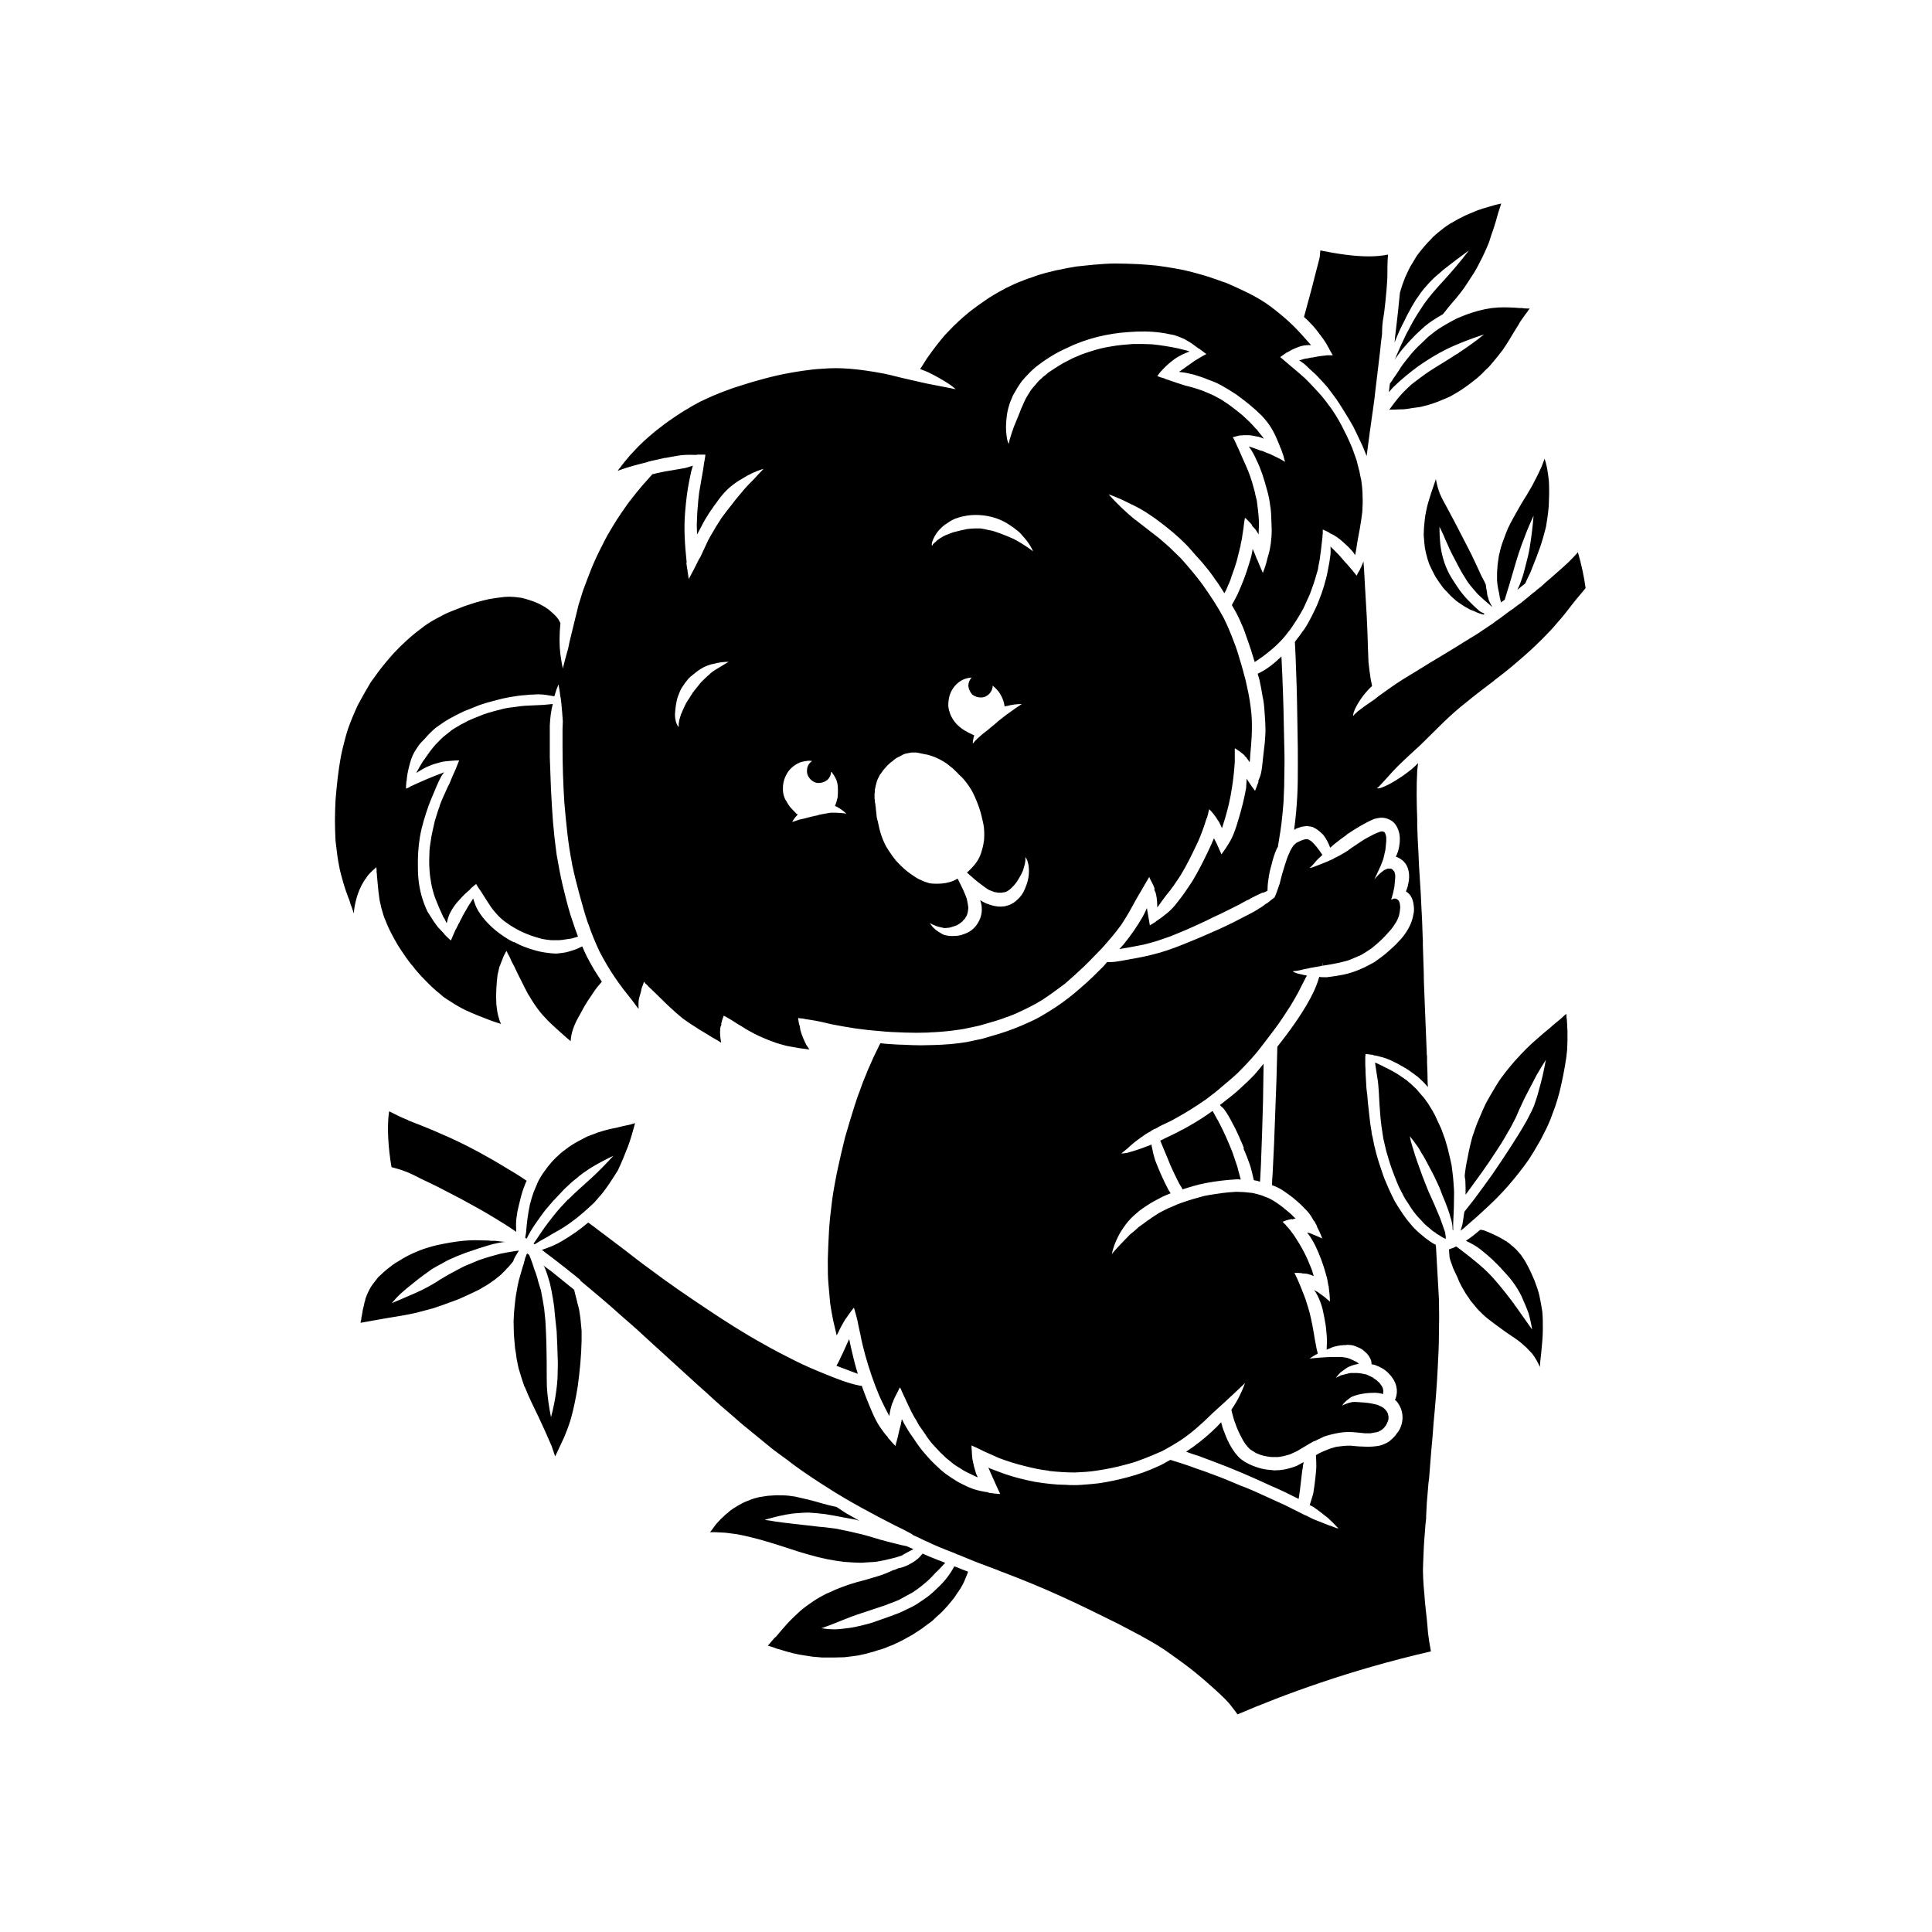 <?xml version="1.0" encoding="UTF-8"?>
<!-- Uploaded to: SVG Repo, www.svgrepo.com, Generator: SVG Repo Mixer Tools -->
<svg fill="#000000" width="800px" height="800px" version="1.1" viewBox="144 144 512 512" xmlns="http://www.w3.org/2000/svg">
 <g>
  <path d="m333.71 265.07c0.156-0.078 0.316-0.156 0.473-0.156 0.078 0 0.156-0.078 0.234-0.078-0.078 0-0.156 0.078-0.234 0.078-0.156 0.078-0.312 0.156-0.473 0.156z"/>
  <path d="m450.14 378.98c-0.078 0.156-0.078 0.316-0.156 0.473v0.078-0.078c0.078-0.156 0.078-0.316 0.156-0.473z"/>
  <path d="m451.01 374.57c-0.078 0.316-0.078 0.629-0.156 0.945 0 0.156-0.078 0.316-0.078 0.473 0-0.156 0.078-0.316 0.078-0.473 0.078-0.312 0.078-0.629 0.156-0.945z"/>
  <path d="m486.91 453.13c0.078 0 0.078 0 0 0 0.156 0.078 0.234 0.156 0.395 0.234-0.082-0.074-0.16-0.152-0.395-0.234 0.078 0 0.078 0 0 0z"/>
  <path d="m377.56 552.09c-0.078 0-0.078 0-0.156-0.078 0 0.078 0.078 0.078 0.156 0.078z"/>
  <path d="m562.16 290.34c-0.789 0.945-1.574 1.73-2.441 2.598-1.023 0.945-2.047 1.891-3.148 2.832-0.945 0.867-1.969 1.73-2.992 2.598-0.789 0.789-1.652 1.496-2.519 2.125v0.078c-0.316 0.234-0.551 0.395-0.867 0.629-1.023 0.867-2.047 1.73-3.148 2.598-0.707 0.473-1.418 1.023-2.125 1.574-0.789 0.473-1.418 1.023-2.203 1.574-0.078 0.078-0.156 0.156-0.316 0.234-0.316 0.234-0.629 0.473-1.023 0.789h-0.078c-0.156 0.156-0.395 0.316-0.551 0.395-0.156 0.156-0.395 0.316-0.551 0.395-0.156 0.156-0.316 0.234-0.473 0.395l-2.832 1.891c-1.102 0.789-2.281 1.496-3.465 2.203-1.18 0.707-2.363 1.496-3.543 2.203-1.18 0.707-2.441 1.496-3.621 2.203-2.281 1.34-4.566 2.754-6.848 4.172-2.363 1.418-4.723 2.832-6.926 4.41-1.102 0.789-2.203 1.574-3.305 2.363 0 0.078 0 0.078-0.078 0.078-0.234 0.234-0.551 0.395-0.789 0.629-0.867 0.551-1.652 1.18-2.519 1.73-0.551 0.395-1.023 0.789-1.574 1.18-0.078 0.078-0.234 0.156-0.316 0.234-0.316 0.316-0.629 0.551-0.945 0.867-0.078 0-0.078 0.078-0.156 0.156 0 0.078 0 0.156-0.078 0.156h-0.078c-0.156 0 0.078-0.707 0.078-0.789 0.395-1.258 1.102-2.363 1.812-3.465 0.789-1.18 1.73-2.281 2.754-3.305 0.078-0.078 0.234-0.156 0.316-0.234-0.078-0.707-0.316-1.418-0.395-2.125-0.234-1.418-0.395-2.832-0.551-4.25-0.078-1.34-0.078-2.676-0.156-4.016-0.078-2.754-0.156-5.512-0.316-8.266-0.156-2.676-0.316-5.434-0.473-8.109-0.078-1.418-0.156-2.832-0.234-4.25-0.078-0.629-0.078-1.34-0.156-2.047-0.156 0.473-0.395 0.945-0.551 1.34v0.078c-0.156 0.234-0.316 0.551-0.395 0.789-0.316 0.551-0.629 1.023-0.867 1.574-0.316-0.473-0.707-0.867-1.023-1.258 0-0.078-0.078-0.156-0.156-0.234l-0.156-0.156c-0.551-0.629-1.023-1.258-1.652-1.891-0.551-0.629-1.102-1.258-1.652-1.891-0.789-0.789-1.496-1.574-2.281-2.281 0 0.629 0.078 1.34 0 2.047-0.156 1.418-0.395 2.832-0.707 4.25-0.234 1.418-0.629 2.832-1.023 4.172-0.395 1.34-0.867 2.676-1.418 4.016-0.473 1.258-1.102 2.519-1.73 3.777-0.629 1.258-1.258 2.441-2.047 3.621-0.078 0.156-0.234 0.234-0.316 0.395-0.629 0.945-1.34 1.891-2.047 2.754v0.078l-0.156 0.156c0.156 2.441 0.234 4.879 0.316 7.32 0.234 5.512 0.316 11.098 0.395 16.609 0.078 2.832 0.078 5.668 0.078 8.5 0 2.832 0 5.668-0.156 8.5-0.156 2.832-0.395 5.668-0.789 8.5v0.395c0.078-0.078 0.156-0.156 0.316-0.156v-0.078c0.234-0.156 0.551-0.234 0.789-0.316 0.707-0.316 1.418-0.395 2.125-0.473 0.156 0 0.395 0 0.629 0.078h0.234c0.395 0.078 0.867 0.156 1.18 0.395 0.395 0.156 0.707 0.395 1.023 0.629 0.551 0.395 0.945 0.789 1.418 1.258 0.789 1.023 1.34 2.125 1.812 3.387 0.551-0.473 1.023-0.945 1.574-1.34 0.867-0.707 1.812-1.418 2.754-2.047v-0.078c1.18-0.789 2.281-1.496 3.465-2.203 1.258-0.707 2.519-1.418 3.856-1.969 0.551-0.156 1.102-0.234 1.652-0.316 0.867-0.078 1.73 0.156 2.519 0.551 1.496 0.707 2.203 2.281 2.519 3.777 0.234 1.418 0.078 2.992-0.316 4.41-0.156 0.551-0.395 1.102-0.629 1.574 0.707 0.234 1.34 0.629 1.891 1.102 1.652 1.496 1.891 3.938 1.418 5.984-0.078 0.551-0.234 1.023-0.395 1.496-0.078 0.234-0.156 0.395-0.234 0.629 0.629 0.395 1.18 0.945 1.496 1.652 0.316 0.629 0.473 1.34 0.551 2.047 0.078 0.473 0.078 0.867 0.078 1.258 0 0.395-0.078 0.789-0.156 1.18-0.234 1.34-0.707 2.676-1.418 3.856-0.707 1.258-1.574 2.363-2.519 3.305-0.945 1.102-2.047 1.969-3.07 2.914-0.551 0.473-1.023 0.867-1.574 1.258-0.551 0.395-1.18 0.867-1.73 1.258-1.258 0.707-2.598 1.418-3.938 1.969-0.707 0.316-1.418 0.551-2.125 0.789-0.707 0.234-1.34 0.395-2.047 0.551-1.258 0.234-2.519 0.473-3.856 0.629h-0.316c-0.078 0-0.078 0.078-0.078 0.078h-0.867c-0.473 0-0.945 0-1.418-0.078-0.156 0.629-0.395 1.258-0.629 1.891 0 0.078-0.078 0.156-0.078 0.234-0.473 1.258-1.102 2.519-1.73 3.699-2.441 4.488-5.512 8.66-8.66 12.676-0.078 2.914-0.156 5.824-0.234 8.66-0.234 5.668-0.395 11.258-0.629 16.926-0.156 2.676-0.234 5.434-0.395 8.109-0.078 1.023-0.156 1.969-0.156 2.992 1.102 0.395 2.125 0.867 3.148 1.574 1.102 0.789 2.281 1.574 3.305 2.519 1.023 0.867 2.047 1.891 2.992 2.914 0.707 0.789 1.18 1.652 1.73 2.598l0.078-0.078c0.078 0.156 0.156 0.316 0.156 0.395 0.156 0.234 0.234 0.395 0.316 0.551 0.078 0.156 0.156 0.316 0.234 0.473h-0.078c0.551 1.023 1.023 2.047 1.418 3.148h-0.078c-1.102-0.551-2.203-0.945-3.305-1.418-0.156 0-0.234 0-0.316-0.078-0.078 0-0.234 0-0.316-0.078 0.395 0.551 0.789 1.023 1.102 1.574 0.395 0.629 0.789 1.34 1.102 1.969 1.18 2.441 2.125 5.039 2.832 7.637 0.316 1.023 0.473 1.969 0.629 2.992 0 0 0 0.078 0.078 0.078v0.234c0.156 1.258 0.316 2.519 0.316 3.856-0.316-0.316-0.629-0.551-0.945-0.789-0.078-0.078-0.234-0.234-0.316-0.316-0.707-0.473-1.34-1.023-2.047-1.496-0.156-0.078-0.316-0.156-0.473-0.234-0.078-0.078-0.234-0.156-0.395-0.234 0.316 0.473 0.629 0.945 0.867 1.418 0.629 1.258 1.102 2.519 1.418 3.856 0.316 1.418 0.551 2.754 0.789 4.172 0.156 1.418 0.316 2.832 0.316 4.25 0 0.707-0.078 1.418-0.078 2.125 0.316-0.156 0.629-0.316 1.023-0.395v-0.078c0.316-0.078 0.551-0.234 0.867-0.316 0.629-0.156 1.34-0.316 1.969-0.395h0.473c0.078-0.078 0.156-0.078 0.316-0.078v0.078c0.473-0.078 0.945-0.156 1.418-0.078 0.707 0 1.418 0.234 2.047 0.551 0.707 0.234 1.418 0.629 1.969 1.18 0.789 0.629 1.418 1.496 1.73 2.519 0.078 0.234 0.078 0.551 0.078 0.867 0.395 0.078 0.707 0.078 1.023 0.234 1.34 0.473 2.598 1.18 3.543 2.203 0.551 0.551 1.023 1.18 1.418 1.891 0.395 0.707 0.629 1.496 0.707 2.281 0.078 0.629 0 1.34-0.156 1.969-0.078 0.316-0.234 0.629-0.316 0.867 0.078 0.156 0.234 0.156 0.316 0.234 0.551 0.629 1.023 1.418 1.34 2.281 0.473 1.418 0.473 2.992-0.078 4.488-0.234 0.707-0.629 1.34-1.102 1.891-0.395 0.629-0.945 1.18-1.496 1.652-0.473 0.473-1.102 0.867-1.73 1.102-0.789 0.395-1.574 0.551-2.363 0.629-1.18 0.156-2.363 0.156-3.465 0.078-1.102 0-2.203-0.156-3.227-0.234-0.629 0-1.258 0-1.891 0.078-0.629 0.078-1.258 0.156-1.891 0.234-0.789 0.234-1.496 0.395-2.203 0.707-0.789 0.316-1.574 0.629-2.363 1.023-0.234 0.156-0.551 0.316-0.789 0.473 0 0.629 0.078 1.258 0.078 1.891 0.078 1.418-0.078 2.754-0.234 4.172-0.156 1.34-0.316 2.676-0.551 4.016-0.234 1.023-0.629 2.047-0.945 3.148 0.395 0.234 0.867 0.395 1.258 0.707 1.258 0.867 2.441 1.812 3.621 2.754 0.945 0.867 1.812 1.73 2.676 2.676v0.078c-0.395-0.078-0.789-0.234-1.18-0.395-0.395-0.156-0.867-0.316-1.34-0.473-1.023-0.395-2.047-0.789-2.992-1.18-0.395-0.156-0.789-0.316-1.18-0.473-0.551-0.316-1.18-0.551-1.73-0.867-0.629-0.234-1.34-0.629-1.969-0.945-1.258-0.629-2.519-1.258-3.777-1.891-2.598-1.18-5.195-2.363-7.793-3.543-1.258-0.551-2.519-1.102-3.856-1.574-2.519-1.102-5.039-2.125-7.637-3.07-1.418-0.551-2.754-1.023-4.172-1.496-1.258-0.473-2.598-0.945-3.856-1.34-1.023-0.316-2.047-0.629-2.992-0.945-1.102 0.551-2.125 1.258-3.305 1.73-2.519 1.18-5.195 2.125-7.871 2.832-2.598 0.707-5.195 1.258-7.871 1.652-1.496 0.156-2.914 0.316-4.41 0.395-0.707 0.078-1.418 0.078-2.125 0.078s-1.418 0-2.203-0.078c-1.34 0-2.676-0.078-4.016-0.234s-2.754-0.316-4.094-0.551c-2.754-0.551-5.434-1.18-8.109-2.125-1.258-0.473-2.598-0.945-3.777-1.418-0.156-0.078-0.316-0.156-0.473-0.234 0.473 1.18 1.023 2.281 1.496 3.387 0.551 1.258 1.102 2.441 1.652 3.621-0.945-0.078-1.969-0.156-2.914-0.316-0.078-0.078-0.234-0.078-0.316-0.078v-0.078c-1.34-0.156-2.676-0.473-3.938-0.867-1.34-0.473-2.676-1.18-3.938-1.812-1.18-0.707-2.363-1.496-3.465-2.281-0.551-0.473-1.102-0.867-1.652-1.418-0.629-0.551-1.18-1.102-1.73-1.652-0.945-0.945-1.891-2.047-2.754-3.07-0.867-1.102-1.73-2.363-2.519-3.543-0.867-1.18-1.574-2.363-2.281-3.621-0.156-0.395-0.395-0.789-0.551-1.102-0.156 0.551-0.234 1.102-0.316 1.574-0.234 0.867-0.473 1.652-0.629 2.519-0.156 0.551-0.234 1.102-0.395 1.574-0.078 0.316-0.156 0.551-0.234 0.867 0 0.156-0.078 0.395-0.156 0.551-0.551-0.551-1.023-1.102-1.574-1.73-0.156-0.156-0.316-0.316-0.395-0.473v-0.078c-0.789-0.867-1.496-1.812-2.125-2.754-0.789-1.18-1.418-2.441-1.969-3.699-1.023-2.363-1.969-4.723-2.832-7.164-0.156-0.078-0.395 0-0.551-0.078-3.148-0.629-6.062-1.812-8.973-2.992-2.754-1.102-5.512-2.281-8.188-3.621-2.832-1.418-5.59-2.832-8.344-4.41-5.273-2.914-10.312-6.141-15.352-9.523-4.961-3.305-9.918-6.691-14.719-10.312-2.203-1.574-4.41-3.305-6.535-4.961-2.363-1.812-4.723-3.543-7.086-5.352-0.867-0.707-1.812-1.34-2.754-2.047-2.125 1.812-4.488 3.465-6.926 4.879-1.652 1.023-3.465 1.73-5.352 2.363 2.203 1.652 4.328 3.305 6.453 4.961 0.316 0.234 0.551 0.473 0.867 0.707 0.945 0.707 1.891 1.496 2.832 2.281 0 0.078 0.078 0.156 0.078 0.234 3.777 3.148 7.559 6.297 11.18 9.605 2.598 2.203 5.117 4.488 7.559 6.769 2.363 2.125 4.723 4.328 7.086 6.453 2.519 2.281 4.961 4.566 7.477 6.769 2.441 2.281 4.961 4.488 7.559 6.691 1.574 1.418 3.227 2.754 4.879 4.094 1.73 1.418 3.465 2.832 5.195 4.25 1.258 0.945 2.519 1.891 3.856 2.832 1.258 1.023 2.598 1.969 3.938 2.914 1.496 1.023 2.992 2.047 4.566 3.07 1.34 0.867 2.754 1.73 4.094 2.598 0.945 0.551 1.812 1.102 2.754 1.652 2.914 1.73 5.902 3.305 8.816 4.879 1.496 0.789 2.914 1.496 4.41 2.281 1.496 0.707 2.914 1.418 4.328 2.203 0.078 0.078 0.156 0.156 0.234 0.156 0.078 0.078 0.156 0.156 0.316 0.234 1.102 0.473 2.203 1.023 3.305 1.574h0.078c2.441 1.18 4.961 2.203 7.477 3.148 0.078 0.078 0.234 0.156 0.395 0.156 0.078 0.078 0.234 0.156 0.395 0.234h0.156c2.598 1.102 5.117 2.125 7.715 3.07 1.023 0.395 2.125 0.789 3.148 1.18h-0.156c0.395 0.078 0.707 0.234 1.023 0.395h0.078 0.078c0.078 0.078 0.078 0.078 0.156 0.078 5.195 1.969 10.312 4.094 15.352 6.375 5.039 2.281 10.078 4.801 15.035 7.242 1.969 1.023 3.856 2.047 5.824 3.07h0.078c0.234 0.156 0.395 0.316 0.629 0.395 2.441 1.34 4.879 2.754 7.164 4.41 2.281 1.652 4.644 3.305 6.848 5.117 1.023 0.867 2.125 1.73 3.148 2.676 1.102 0.945 2.125 1.891 3.148 2.832 1.023 0.945 1.969 1.891 2.832 2.914 0.707 0.867 1.34 1.73 1.969 2.598 12.121-5.195 29.914-11.809 51.246-16.688-0.156-0.945-0.316-1.891-0.473-2.754-0.234-1.418-0.395-2.914-0.473-4.328-0.234-2.676-0.629-5.352-0.789-8.109-0.156-1.418-0.234-2.754-0.316-4.172-0.078-1.418-0.078-2.832 0-4.25 0.078-2.754 0.234-5.512 0.473-8.188 0.078-1.18 0.156-2.363 0.316-3.465v-0.629c0.078-2.363 0.234-4.644 0.473-7.008 0.078-1.023 0.156-2.047 0.316-3.07 0.156-2.281 0.395-4.644 0.551-7.008 0.234-2.519 0.473-5.039 0.629-7.559 0.473-4.879 0.867-9.762 1.102-14.641 0.156-2.992 0.316-5.984 0.316-8.973 0.078-3.07 0.078-6.141 0-9.211-0.234-4.644-0.551-9.289-0.789-14.012-0.078-0.156-0.078-0.234-0.078-0.395-0.078-0.078-0.078-0.078-0.156-0.078-0.316-0.156-0.629-0.316-0.945-0.551-0.234-0.156-0.551-0.316-0.789-0.551-0.473-0.316-0.945-0.629-1.34-1.023-1.023-0.789-2.047-1.73-2.914-2.676-0.867-1.023-1.73-2.047-2.519-3.227-0.789-1.18-1.574-2.363-2.281-3.621-0.629-1.258-1.258-2.519-1.812-3.856-0.551-1.258-1.102-2.519-1.496-3.856-1.102-3.07-1.969-6.219-2.519-9.367-0.078-0.078-0.078-0.156-0.078-0.234 0-0.156-0.078-0.316-0.078-0.395 0-0.234-0.078-0.395-0.078-0.629-0.473-2.519-0.629-5.039-0.945-7.559-0.078-1.34-0.234-2.598-0.395-3.856-0.078-1.34-0.156-2.676-0.234-4.094v-0.629c-0.078-0.867-0.078-1.812-0.078-2.676v-0.395c0-0.395 0-0.789 0.078-1.18v-0.078c0.473 0 0.945 0.078 1.418 0.156 0.234 0 0.473 0.078 0.629 0.078v0.078c0.551 0.078 1.102 0.156 1.574 0.316 1.34 0.316 2.676 0.789 3.856 1.418 0.707 0.316 1.418 0.707 2.047 1.102 0.234 0.078 0.473 0.234 0.707 0.395 0.316 0.156 0.629 0.316 0.867 0.551h0.078c0.551 0.395 1.102 0.789 1.652 1.18 0.316 0.234 0.551 0.473 0.867 0.629 0.316 0.316 0.629 0.551 0.945 0.867 0.707 0.629 1.258 1.258 1.891 1.969 0-0.395-0.078-0.789-0.078-1.102 0-1.812-0.078-3.621-0.156-5.434v-1.574c0-0.234-0.078-0.473-0.078-0.629l-0.008-0.512c-0.156-4.566-0.395-9.055-0.551-13.617-0.078-2.441-0.234-4.961-0.234-7.398-0.078-2.441-0.156-4.879-0.234-7.242v-1.34c0-0.473-0.078-0.945-0.078-1.418v-0.234c-0.078-2.363-0.156-4.801-0.316-7.242-0.078-2.363-0.234-4.723-0.395-7.164-0.156-2.441-0.316-4.879-0.395-7.32-0.156-2.363-0.234-4.723-0.316-7.164v-1.574c-0.156-4.25-0.234-8.582 0-12.91 0.078-0.629 0.156-1.34 0.234-1.969-0.551 0.551-1.102 1.102-1.652 1.574-1.18 0.945-2.363 1.812-3.621 2.598-1.102 0.707-2.281 1.418-3.543 1.969-0.551 0.234-1.18 0.551-1.812 0.551h-0.156s-0.078-0.078-0.078-0.156h0.078c0.078-0.078 0.078-0.078 0.156-0.078 0-0.078 0.078-0.078 0.078-0.078l0.316-0.316c1.652-1.73 3.148-3.543 4.801-5.195 1.023-1.023 2.047-1.969 3.148-2.992l3.07-2.832c2.047-1.969 4.016-4.016 6.062-5.984 1.969-1.891 4.016-3.699 6.141-5.352 2.203-1.812 4.488-3.543 6.769-5.273 0.156-0.078 0.316-0.234 0.473-0.395 2.281-1.73 4.488-3.465 6.613-5.352 2.047-1.73 4.094-3.621 6.062-5.59l0.234-0.234c1.34-1.34 2.598-2.676 3.777-4.094 1.34-1.496 2.598-3.07 3.777-4.644 0.789-1.023 1.574-1.969 2.441-2.992 0.395-0.473 0.867-1.023 1.258-1.496-0.387-2.996-1.098-6.223-2.039-9.531zm-32.906 168.07c-0.078-1.891-0.316-3.699-0.551-5.512-0.234-1.102-0.473-2.281-0.789-3.465-0.234-1.18-0.629-2.281-0.945-3.465-0.316-0.945-0.707-1.891-1.023-2.832-0.395-0.867-0.789-1.73-1.18-2.519-0.316-0.789-0.707-1.496-1.102-2.203-0.395-0.707-0.867-1.34-1.258-2.047-0.234-0.316-0.551-0.707-0.789-1.102-0.234-0.316-0.551-0.707-0.867-1.023-0.473-0.551-0.867-1.023-1.34-1.574-0.473-0.473-1.023-0.945-1.496-1.418-0.395-0.316-0.789-0.629-1.102-0.945-0.395-0.316-0.867-0.551-1.258-0.867-0.395-0.234-0.789-0.551-1.18-0.789-0.473-0.316-0.945-0.551-1.34-0.789-0.473-0.234-0.867-0.473-1.34-0.707-0.395-0.156-0.867-0.395-1.258-0.629-0.551-0.234-1.102-0.551-1.652-0.789-0.156 0-0.316-0.078-0.395-0.156 0.234 1.418 0.395 2.754 0.629 4.094 0.234 1.34 0.316 2.676 0.395 3.938 0.078 2.047 0.234 4.094 0.395 6.141 0.156 1.969 0.473 4.016 0.789 5.984 0.234 1.102 0.551 2.281 0.789 3.387 0.316 1.023 0.629 2.125 0.945 3.148 0.316 1.023 0.707 2.047 1.102 3.07 0.395 1.102 0.867 2.203 1.34 3.305 0.395 0.789 0.789 1.496 1.18 2.281 0.395 0.789 0.945 1.574 1.418 2.281 0.316 0.551 0.707 1.102 1.023 1.574 0.395 0.551 0.789 1.023 1.258 1.574 0.395 0.395 0.789 0.867 1.18 1.258 0.395 0.473 0.867 0.945 1.34 1.34 0.316 0.234 0.551 0.473 0.867 0.707 0.234 0.234 0.551 0.473 0.867 0.707 0.156 0.078 0.234 0.156 0.395 0.234 0.156 0.156 0.316 0.234 0.473 0.395 0.316 0.156 0.629 0.316 0.867 0.551h0.078c0.316 0.234 0.629 0.395 0.945 0.551 0.156 0.078 0.316 0.156 0.473 0.234v-0.395c0-0.234 0-0.395-0.078-0.629 0-0.316-0.078-0.629-0.156-0.945-0.395-1.18-0.867-2.363-1.258-3.543-0.473-1.18-1.023-2.363-1.496-3.543-0.551-1.258-1.102-2.441-1.652-3.699-0.473-1.258-1.023-2.519-1.496-3.777-0.867-2.519-1.891-5.039-2.598-7.637-0.078-0.078-0.078-0.156-0.078-0.234-0.316-0.945-0.551-1.891-0.707-2.832 0.707 0.867 1.418 1.812 2.125 2.832 0.395 0.551 0.707 1.18 1.023 1.73 0.395 0.551 0.707 1.18 1.023 1.73 0.629 1.18 1.258 2.363 1.891 3.543 0.707 1.34 1.258 2.676 1.891 4.016 0.473 1.258 0.945 2.519 1.496 3.777 0.234 0.629 0.473 1.258 0.707 1.891 0.234 0.707 0.473 1.34 0.629 2.047 0.234 0.629 0.395 1.34 0.473 1.969 0.078 0.395 0.078 0.789 0.078 1.18 0 0.078 0.078 0.156 0.156 0.316v-1.891c0.156-2.754 0.234-5.512 0.234-8.188-0.012-0.539-0.012-1.09-0.09-1.641zm23.457 33.062c-0.234-1.418-0.473-2.832-0.789-4.25-0.316-1.34-0.789-2.598-1.258-3.856-0.629-1.496-1.258-2.914-2.047-4.328-0.395-0.789-0.867-1.496-1.418-2.281-0.395-0.551-0.867-1.023-1.34-1.574-0.395-0.395-0.789-0.789-1.258-1.102-0.234-0.234-0.551-0.473-0.789-0.707-0.234-0.078-0.395-0.234-0.551-0.395-0.234-0.078-0.473-0.234-0.707-0.395-0.316-0.156-0.629-0.395-0.945-0.551-0.789-0.395-1.496-0.789-2.281-1.102-0.078-0.078-0.234-0.156-0.316-0.156-0.551-0.234-1.102-0.473-1.73-0.707-0.316-0.078-0.629-0.156-0.945-0.156h-0.078c-1.18 1.023-2.441 2.047-3.777 2.914 1.34 0.629 2.676 1.34 3.856 2.281 1.102 0.867 2.125 1.73 3.148 2.676 0.945 0.945 1.969 1.891 2.832 2.914 0.945 1.023 1.891 2.047 2.676 3.148 0.867 1.18 1.574 2.363 2.203 3.621 0.316 0.789 0.707 1.574 1.023 2.363 0.316 0.707 0.551 1.418 0.867 2.203 0.395 1.418 0.707 2.832 0.945 4.328-1.418-2.047-2.914-4.094-4.328-6.141-0.156-0.156-0.234-0.234-0.316-0.395-0.078-0.156-0.156-0.234-0.234-0.395-0.156-0.156-0.234-0.316-0.395-0.473-0.078-0.156-0.234-0.316-0.316-0.473-0.156-0.156-0.234-0.234-0.316-0.395-1.574-2.047-3.227-4.094-4.961-5.984-1.34-1.418-2.832-2.754-4.41-4.016-0.867-0.707-1.73-1.418-2.676-2.125-0.707-0.551-1.418-1.102-2.203-1.652-0.078 0.078-0.156 0.078-0.234 0.156-0.156 0-0.234 0.078-0.395 0.156-0.078 0-0.078 0-0.078 0.078-0.316 0.078-0.629 0.156-0.867 0.316h-0.078c-0.078 0-0.156 0.078-0.234 0.078 0.078 0.707 0.078 1.418 0.156 2.125 0.078 0.316 0.156 0.629 0.234 0.867 0.156 0.473 0.316 0.867 0.473 1.258 0.078 0.156 0.078 0.316 0.156 0.551 0.395 0.867 0.789 1.73 1.258 2.676 0.156 0.395 0.316 0.867 0.551 1.34 0.234 0.473 0.473 0.867 0.707 1.34 0.551 0.945 1.102 1.969 1.812 2.832 0.078 0.234 0.234 0.473 0.395 0.629 0.629 0.789 1.258 1.496 1.891 2.281l1.34 1.34c0.551 0.473 1.023 0.945 1.574 1.34 1.418 1.102 2.832 2.125 4.25 3.148 1.418 1.023 2.914 1.891 4.25 2.992 0.473 0.395 0.945 0.867 1.418 1.258 0.551 0.551 1.023 1.102 1.574 1.652 0.867 1.102 1.496 2.281 2.047 3.543 0.078-1.102 0.156-2.281 0.316-3.305 0.078-1.102 0.234-2.203 0.316-3.387 0.078-1.023 0.156-2.125 0.156-3.227 0.008-1.656 0.008-3.231-0.152-4.883zm6.613-75.809c0-0.395-0.078-0.867-0.078-1.258-0.078-0.629-0.156-1.18-0.156-1.73-0.473 0.395-0.945 0.789-1.418 1.258-1.023 0.867-2.125 1.73-3.148 2.676-1.023 0.789-2.047 1.73-3.07 2.598-1.023 0.867-2.047 1.812-2.992 2.754-0.945 0.945-1.891 1.969-2.754 2.914-0.867 0.945-1.652 1.969-2.519 2.992-0.316 0.395-0.629 0.867-0.945 1.258-0.395 0.473-0.707 0.945-1.023 1.418-0.629 1.023-1.258 1.969-1.812 2.992-0.316 0.473-0.551 0.945-0.867 1.496-0.316 0.473-0.551 1.023-0.867 1.574-0.551 1.102-1.023 2.281-1.496 3.387-0.234 0.551-0.473 1.102-0.707 1.652s-0.395 1.18-0.629 1.73c-0.234 0.629-0.395 1.258-0.629 1.812-0.156 0.629-0.316 1.18-0.473 1.812-0.316 1.34-0.629 2.676-0.867 4.094-0.316 1.418-0.551 2.914-0.707 4.41v0.078c0 0.395 0.078 0.789 0.156 1.102 0.078 1.34 0.078 2.598 0.078 3.938 2.754-3.777 5.512-7.477 8.031-11.414 0.945-1.418 1.891-2.914 2.754-4.41v-0.078c0.078-0.078 0.156-0.156 0.156-0.234 0.078-0.078 0.078-0.156 0.156-0.156v-0.156c0.078-0.156 0.234-0.316 0.316-0.473 0.707-1.18 1.258-2.363 1.891-3.543 0.551-1.258 1.102-2.598 1.73-3.856 0.551-1.258 1.258-2.519 1.891-3.777 0.629-1.18 1.258-2.363 1.891-3.621 0.789-1.34 1.574-2.676 2.441-4.016-0.473 2.754-1.102 5.512-1.891 8.188-0.316 1.34-0.789 2.676-1.258 4.016-0.551 1.34-1.258 2.598-1.891 3.856-1.418 2.519-2.914 4.879-4.488 7.32-1.496 2.281-2.992 4.566-4.566 6.848-1.574 2.203-3.227 4.488-4.879 6.691-0.867 1.102-1.73 2.203-2.598 3.305-0.234 1.18-0.316 2.363-0.551 3.465-0.156 0.551-0.316 1.102-0.473 1.574 0.395-0.316 0.867-0.629 1.258-1.023 1.023-0.867 2.047-1.812 3.07-2.676 1.812-1.652 3.543-3.227 5.273-4.961 2.047-2.047 3.938-4.25 5.746-6.535 0.945-1.18 1.891-2.441 2.754-3.699 0.867-1.34 1.652-2.598 2.441-4.016 0.629-1.023 1.18-2.125 1.73-3.227 0.551-1.023 1.023-2.125 1.496-3.227 0.473-1.18 0.867-2.441 1.34-3.621 0.395-1.258 0.789-2.441 1.102-3.699 0.395-1.574 0.707-3.07 1.023-4.644 0.316-1.496 0.551-3.07 0.789-4.566 0.078-0.707 0.156-1.418 0.234-2.125 0-0.867 0.078-1.652 0.078-2.441v-0.078-0.156-0.156-0.078-2.281c-0.074-0.406-0.074-0.879-0.074-1.273zm-160.59 144.14c-0.078-0.078-0.156-0.078-0.234-0.078-0.078-0.078-0.078-0.078-0.156-0.078-0.234-0.078-0.316-0.156-0.551-0.234h-0.078c-0.078-0.078-0.078-0.078-0.156-0.078s-0.156-0.078-0.234-0.078-0.156-0.078-0.156-0.078h-0.156v-0.078h-0.078-0.078c0 0.078-0.078 0.156-0.078 0.234-0.707 1.258-1.496 2.441-2.441 3.543-0.945 1.102-2.047 2.125-3.07 3.07-1.102 1.023-2.281 1.812-3.465 2.598-1.18 0.867-2.519 1.496-3.856 2.125-1.18 0.629-2.519 1.102-3.777 1.574-1.34 0.473-2.676 0.945-4.016 1.418-1.18 0.473-2.519 0.789-3.777 1.102-1.258 0.316-2.441 0.551-3.699 0.707-1.18 0.156-2.363 0.316-3.543 0.316-1.18 0-2.281-0.078-3.465-0.316 0.156 0 0.234-0.078 0.316-0.078 2.047-0.707 3.938-1.496 5.902-2.281 2.125-0.867 4.25-1.574 6.453-2.281 0.789-0.234 1.574-0.551 2.363-0.789 0.867-0.316 1.812-0.551 2.676-0.945 0.945-0.316 1.891-0.707 2.832-1.102 0.551-0.316 1.18-0.629 1.73-0.945 0.629-0.316 1.258-0.707 1.891-1.023 0.551-0.395 1.023-0.707 1.574-1.102 0.551-0.395 1.023-0.789 1.574-1.258 0.473-0.395 0.945-0.789 1.34-1.18 0.551-0.551 1.023-1.023 1.496-1.574 0.945-0.867 1.812-1.812 2.676-2.754-0.945-0.395-1.891-0.707-2.832-1.102-1.023-0.395-2.125-0.867-3.148-1.34-0.234 0.234-0.395 0.473-0.629 0.707-0.395 0.473-0.867 0.867-1.418 1.258-1.18 0.789-2.363 1.418-3.777 1.812-0.156 0-0.316 0-0.551 0.078-0.234 0.078-0.551 0.234-0.867 0.395-0.156 0.078-0.395 0.078-0.629 0.156-1.102 0.551-2.281 1.023-3.465 1.418-1.34 0.395-2.598 0.789-3.938 1.18-1.34 0.316-2.676 0.707-3.938 1.102-1.812 0.629-3.621 1.258-5.352 2.125-0.234 0.078-0.473 0.234-0.789 0.316-1.258 0.629-2.519 1.34-3.699 2.125-1.18 0.789-2.363 1.652-3.465 2.598-1.102 1.023-2.203 2.047-3.305 3.227-1.023 1.102-1.969 2.281-2.992 3.465-0.156 0.156-0.316 0.316-0.473 0.395-0.078 0.156-0.234 0.316-0.395 0.473-0.473 0.551-0.867 1.023-1.34 1.574 0.234 0.078 0.551 0.156 0.789 0.234 0.551 0.156 1.102 0.395 1.574 0.551 0.707 0.156 1.34 0.395 1.891 0.551 0.707 0.234 1.34 0.395 2.047 0.551 0.316 0.156 0.629 0.156 0.945 0.234 0.395 0.078 0.707 0.156 1.023 0.234 1.023 0.156 2.047 0.316 2.992 0.473 0.473 0.078 0.945 0.156 1.418 0.156 0.629 0.078 1.18 0.078 1.73 0.156h2.992c1.023 0 1.969-0.078 2.914-0.078 0.629-0.078 1.258-0.156 1.891-0.234 0.551-0.078 1.18-0.156 1.73-0.234 0.473-0.078 0.945-0.234 1.418-0.316 0.473-0.078 0.867-0.156 1.258-0.316 0.945-0.234 1.812-0.473 2.676-0.789 0.945-0.234 1.812-0.551 2.676-0.945 0.395-0.156 0.789-0.316 1.258-0.473 0.473-0.234 0.945-0.473 1.496-0.707 0.789-0.395 1.574-0.789 2.363-1.258 0.789-0.395 1.574-0.867 2.363-1.418 0.707-0.473 1.418-0.867 2.047-1.418 0.707-0.473 1.34-1.023 2.047-1.496 0.707-0.707 1.418-1.34 2.125-1.969 0.707-0.629 1.258-1.34 1.891-1.969 0.395-0.473 0.789-0.945 1.18-1.418 0.395-0.473 0.789-0.945 1.102-1.496 0.395-0.551 0.789-1.18 1.18-1.73 0.316-0.551 0.629-1.102 0.945-1.73 0.316-0.789 0.707-1.652 1.023-2.519 0-0.078 0.078-0.156 0.078-0.234-0.641-0.234-1.191-0.473-1.82-0.707zm-14.484-6.062c-0.395-0.078-0.789-0.156-1.18-0.234-1.812-0.473-3.699-0.867-5.512-1.418h-0.156c-0.316-0.156-0.629-0.234-0.945-0.316-1.891-0.551-3.621-1.102-5.512-1.496-1.812-0.473-3.699-0.789-5.512-1.18-1.418-0.156-2.754-0.395-4.172-0.473-1.34-0.156-2.754-0.316-4.094-0.473-2.598-0.316-5.195-0.551-7.793-0.945-0.867-0.156-1.73-0.316-2.598-0.395v-0.078c2.441-0.707 4.961-1.34 7.477-1.652 1.34-0.078 2.676-0.234 4.016-0.234 1.496 0.078 2.914 0.234 4.328 0.395 1.418 0.234 2.914 0.473 4.41 0.789 1.258 0.234 2.598 0.473 3.856 0.707 0.316 0.078 0.629 0.234 0.945 0.316-1.18-0.707-2.363-1.34-3.465-1.969-0.945-0.551-1.73-1.18-2.676-1.73-1.18-0.234-2.363-0.551-3.543-0.867-1.258-0.395-2.519-0.707-3.699-1.023-1.258-0.316-2.519-0.551-3.777-0.867-0.551-0.078-1.102-0.156-1.73-0.234s-1.18-0.078-1.812-0.078c-1.023-0.078-2.047 0-3.07 0.078-0.473 0-0.867 0.078-1.34 0.156-0.551 0.078-1.023 0.156-1.496 0.234-0.629 0.156-1.34 0.316-1.969 0.551-0.395 0.156-0.789 0.316-1.18 0.473-0.473 0.156-0.945 0.395-1.418 0.629-0.395 0.234-0.867 0.473-1.258 0.707-0.395 0.234-0.867 0.551-1.258 0.789-0.473 0.316-0.867 0.629-1.258 1.023-0.473 0.316-0.789 0.629-1.18 1.023-0.551 0.473-1.023 1.023-1.574 1.574-0.551 0.629-1.023 1.34-1.496 1.969-0.156 0.234-0.316 0.395-0.473 0.551 1.023 0 1.969 0 2.914 0.078 0.707 0 1.34 0.078 1.969 0.156 0.789 0.078 1.574 0.234 2.363 0.316 1.34 0.234 2.598 0.551 3.938 0.867 1.34 0.316 2.676 0.707 4.016 1.102 2.754 0.789 5.434 1.73 8.188 2.598 0.234 0.078 0.551 0.156 0.789 0.234 1.496 0.473 2.992 0.867 4.488 1.258 0.789 0.156 1.652 0.395 2.441 0.551 0.789 0.156 1.496 0.234 2.203 0.395 0.789 0.078 1.496 0.234 2.281 0.316 0.789 0.078 1.652 0.078 2.441 0.156 0.707 0 1.34 0.078 2.047 0.078 0.789-0.078 1.574-0.078 2.363-0.156 0.629 0 1.258-0.078 1.891-0.156 0.707-0.156 1.34-0.234 2.047-0.395 0.395-0.078 0.867-0.234 1.34-0.316 0.551-0.156 1.023-0.234 1.574-0.395 0.473-0.156 0.945-0.316 1.496-0.473 1.023-0.629 2.125-1.18 3.148-1.73-0.645-0.234-1.195-0.547-1.824-0.785zm-86.355-59.59c-0.078-0.789-0.156-1.574-0.316-2.363-0.078-0.789-0.316-1.652-0.551-2.441-0.234-1.18-0.629-2.363-0.867-3.543-2.047-1.652-4.094-3.305-6.141-4.961-0.707-0.473-1.34-1.023-2.047-1.496 0.156 0.156 0.316 0.395 0.395 0.629 0.551 1.258 0.945 2.676 1.34 4.016 0.156 0.707 0.316 1.496 0.473 2.203 0.156 0.707 0.234 1.496 0.395 2.203 0.234 1.34 0.395 2.676 0.473 4.016 0.156 1.496 0.316 2.914 0.473 4.41 0.156 2.832 0.234 5.668 0.316 8.5 0 1.258-0.078 2.519-0.078 3.777-0.078 1.102-0.156 2.203-0.316 3.305-0.316 2.441-0.789 4.801-1.418 7.164-0.551-2.676-0.945-5.434-1.102-8.188-0.078-2.832 0-5.746-0.078-8.582 0-1.969-0.078-3.856-0.156-5.824-0.078-1.023-0.078-1.969-0.156-2.992-0.078-1.023-0.234-2.047-0.316-3.148-0.156-0.789-0.234-1.574-0.395-2.363-0.156-0.867-0.316-1.73-0.473-2.519-0.234-0.789-0.473-1.574-0.707-2.281-0.156-0.789-0.395-1.496-0.629-2.203-0.316-0.789-0.629-1.652-0.867-2.519-0.234-0.707-0.551-1.496-0.867-2.281v-0.078c-0.156-0.156-0.395-0.234-0.551-0.395 0 0-0.078 0-0.078 0.078-0.156 0.234-0.234 0.551-0.316 0.789l-0.078 0.078c-0.078 0.395-0.234 0.789-0.316 1.18-0.078 0.473-0.234 0.867-0.395 1.34-0.234 0.789-0.473 1.574-0.707 2.441-0.234 0.789-0.473 1.652-0.629 2.519-0.156 0.867-0.316 1.73-0.473 2.598-0.156 1.18-0.316 2.281-0.395 3.465-0.156 1.18-0.156 2.363-0.234 3.465 0 1.18 0.078 2.363 0.078 3.465 0.078 1.258 0.234 2.441 0.316 3.699 0.156 0.867 0.316 1.812 0.395 2.676 0.156 0.945 0.395 1.812 0.551 2.676 0.473 1.574 0.945 3.148 1.496 4.723 0.078 0.078 0.156 0.234 0.234 0.395 1.023 2.598 2.281 5.117 3.543 7.715 1.18 2.519 2.363 5.117 3.465 7.715 0.316 0.867 0.629 1.812 0.945 2.754 0.789-1.652 1.496-3.227 2.281-4.879 0 0 0-0.078 0.078-0.078v-0.078c0.078-0.156 0.078-0.234 0.156-0.395 0.629-1.496 1.18-2.992 1.652-4.566 0.789-2.832 1.34-5.668 1.812-8.582 0.551-4.016 0.945-8.109 1.023-12.121v-2.598c-0.082-0.785-0.16-1.648-0.238-2.516zm-18.027-18.5c-1.102 0.156-2.203 0.395-3.387 0.629-1.812 0.473-3.699 1.023-5.512 1.652-1.18 0.473-2.363 1.023-3.621 1.496-1.18 0.551-2.281 1.18-3.465 1.812-1.102 0.551-2.203 1.258-3.305 1.891-1.023 0.707-2.125 1.34-3.148 1.891-2.281 1.258-4.644 2.203-7.008 3.227-0.867 0.395-1.73 0.707-2.598 1.102 0.707-0.867 1.496-1.73 2.363-2.519 0.945-0.867 1.969-1.73 2.992-2.519 0.945-0.789 1.891-1.496 2.914-2.281 0.551-0.395 1.102-0.789 1.652-1.18 0.473-0.395 1.023-0.707 1.574-1.023 0.707-0.395 1.34-0.789 2.047-1.102v-0.078h0.078c0.551-0.316 1.18-0.629 1.812-0.945 0.551-0.234 1.18-0.473 1.812-0.789 1.258-0.473 2.519-1.023 3.856-1.418 1.258-0.473 2.598-0.867 3.856-1.258 1.418-0.473 2.832-0.789 4.25-1.023 0.316-0.078 0.629-0.078 0.945-0.078-0.945-0.078-1.891-0.234-2.832-0.316h-1.18c-0.156 0-0.316-0.078-0.473-0.078h-0.473c-1.023 0-2.125-0.078-3.148-0.078s-2.047 0.078-3.07 0.156c-2.281 0.234-4.566 0.629-6.769 1.102-0.789 0.156-1.574 0.395-2.363 0.629s-1.574 0.473-2.363 0.789c-1.18 0.473-2.281 0.945-3.465 1.574-0.629 0.316-1.258 0.707-1.891 1.102-0.707 0.395-1.34 0.789-1.969 1.258-0.473 0.395-0.945 0.707-1.418 1.102-0.473 0.395-0.945 0.789-1.34 1.18-0.316 0.316-0.707 0.629-1.023 0.945-0.234 0.316-0.551 0.707-0.789 1.023-0.395 0.473-0.707 0.945-1.102 1.496-0.234 0.473-0.551 0.945-0.789 1.496-0.078 0.234-0.234 0.473-0.316 0.707-0.078 0.234-0.156 0.551-0.316 0.789-0.078 0.234-0.078 0.551-0.156 0.789-0.156 0.234-0.156 0.551-0.234 0.867-0.156 0.551-0.234 1.102-0.395 1.652 0 0.316-0.078 0.629-0.156 0.945 0 0.234-0.078 0.551-0.156 0.789 0 0.316-0.078 0.551-0.078 0.789 0 0.078-0.078 0.078-0.078 0.156 0 0.156-0.078 0.395-0.078 0.551 0.867-0.156 1.73-0.316 2.676-0.473 2.598-0.473 5.195-0.945 7.793-1.34 1.496-0.234 2.992-0.551 4.41-0.867 1.496-0.395 2.992-0.789 4.41-1.18 1.418-0.473 2.832-0.945 4.25-1.496 1.34-0.473 2.676-0.945 3.938-1.574 1.418-0.629 2.754-1.258 4.172-1.969 0.551-0.395 1.18-0.707 1.73-1.023 0.629-0.395 1.18-0.789 1.73-1.18 0.316-0.234 0.707-0.473 1.023-0.789 0.473-0.316 0.867-0.707 1.258-1.023 0.234-0.316 0.551-0.551 0.789-0.789 0.316-0.395 0.707-0.789 1.102-1.18 0.395-0.473 0.789-0.945 1.18-1.418 0.078-0.156 0.078-0.316 0.156-0.473 0.316-0.789 0.867-1.496 1.258-2.203v-0.156c-0.539 0.078-1.012 0.156-1.562 0.234zm0.551-20.781c-1.812-1.102-3.699-2.203-5.512-3.305-2.598-1.496-5.195-2.914-7.871-4.25-2.676-1.34-5.352-2.519-8.109-3.699-0.316-0.156-0.629-0.234-0.945-0.395-0.945-0.395-1.969-0.789-2.914-1.18-0.945-0.395-1.891-0.707-2.832-1.102-0.078-0.078-0.156-0.078-0.234-0.156-1.652-0.629-3.305-1.496-4.879-2.281-0.629 4.094-0.234 9.762 0.629 14.801 1.102 0.316 2.125 0.551 3.148 0.945 1.574 0.551 3.148 1.34 4.644 2.125 1.574 0.707 3.07 1.496 4.566 2.203 2.832 1.496 5.746 2.914 8.5 4.488 1.496 0.789 2.992 1.652 4.488 2.519 1.574 0.945 3.148 1.891 4.644 2.832 1.023 0.629 2.047 1.34 3.07 2.047-0.078-1.102-0.078-2.281 0-3.305 0.078-0.707 0.234-1.418 0.316-2.125 0.156-0.707 0.316-1.34 0.473-2.047 0.316-1.418 0.707-2.832 1.18-4.172 0.156-0.395 0.316-0.707 0.395-1.023 0.156-0.316 0.234-0.629 0.395-0.867-1.027-0.719-2.129-1.426-3.152-2.055zm30.543-12.832c-1.258 0.234-2.519 0.551-3.777 0.867-1.34 0.234-2.598 0.551-3.856 0.945-0.629 0.156-1.258 0.395-1.812 0.629-0.629 0.234-1.258 0.473-1.891 0.707-0.551 0.316-1.102 0.551-1.652 0.867-0.629 0.316-1.18 0.629-1.73 0.945-0.551 0.316-1.102 0.707-1.574 1.023-0.551 0.395-1.023 0.789-1.574 1.18-0.473 0.395-0.945 0.789-1.418 1.258-0.473 0.395-0.867 0.867-1.34 1.34-0.234 0.316-0.551 0.629-0.789 0.945-0.316 0.316-0.551 0.707-0.789 1.023-0.395 0.473-0.707 0.945-1.023 1.418-0.316 0.473-0.629 1.023-0.945 1.574-0.234 0.473-0.473 0.945-0.629 1.418-0.234 0.551-0.473 1.102-0.707 1.652-0.156 0.551-0.395 1.102-0.551 1.652s-0.316 1.102-0.473 1.73c-0.234 1.18-0.473 2.363-0.629 3.621-0.156 1.258-0.316 2.598-0.395 3.856-0.078 0.473-0.156 0.945-0.234 1.34 0.156 0.078 0.234 0.156 0.395 0.234 1.18-2.519 2.914-4.801 4.566-7.086 0.789-1.023 1.73-2.047 2.598-3.07 0.156-0.078 0.234-0.234 0.316-0.316 0.789-0.867 1.574-1.652 2.363-2.519 0.156-0.078 0.156-0.156 0.234-0.234 1.023-0.945 2.047-1.969 3.227-2.832 1.023-0.945 2.203-1.73 3.387-2.519 2.047-1.258 4.094-2.363 6.297-3.387-1.812 1.969-3.699 3.938-5.746 5.824-2.047 1.891-4.172 3.699-6.141 5.668-0.078 0.078-0.156 0.156-0.234 0.156-0.316 0.316-0.473 0.551-0.789 0.867-1.574 1.574-2.914 3.305-4.25 5.039-0.707 0.945-1.418 1.891-2.047 2.832-0.629 1.023-1.34 1.969-1.969 2.914 0.078 0 0.156 0.078 0.316 0.156 1.102-0.707 2.203-1.34 3.387-1.969 0.707-0.473 1.418-0.867 2.125-1.258 0.629-0.316 1.258-0.707 1.891-1.102 0.867-0.551 1.73-1.102 2.519-1.73 0.789-0.551 1.496-1.102 2.203-1.73 1.258-1.023 2.441-2.125 3.621-3.227 0.707-0.789 1.418-1.652 2.125-2.441 0.629-0.789 1.18-1.574 1.73-2.363 0.867-1.258 1.652-2.519 2.441-3.777 1.023-2.125 1.891-4.328 2.754-6.535 0.707-1.969 1.258-3.938 1.812-5.984-0.477 0.164-0.871 0.242-1.344 0.398zm59.906 64.473c-0.395-1.34-0.707-2.676-1.023-4.016-0.316-1.18-0.551-2.441-0.789-3.621-0.078 0.234-0.234 0.395-0.316 0.629-0.473 1.023-0.945 2.125-1.418 3.148-0.078 0.234-0.234 0.395-0.316 0.629-0.395 0.867-0.789 1.73-1.258 2.519 0 0.078 0 0.078-0.078 0.156 0.867 0.316 1.652 0.629 2.519 0.945 1.023 0.395 2.125 0.789 3.148 1.18-0.152-0.469-0.309-1.02-0.469-1.57zm116.9 25.898c-1.102 0.473-2.281 0.789-3.387 1.023-0.945 0.156-1.812 0.234-2.754 0.234-0.156 0-0.395-0.078-0.551-0.078-1.418-0.078-2.832-0.316-4.094-0.789-1.418-0.473-2.754-1.102-3.938-1.969-1.18-0.945-2.047-2.125-2.832-3.465-0.707-1.18-1.258-2.441-1.73-3.777-0.395-0.867-0.629-1.73-0.867-2.676-0.789 0.867-1.652 1.73-2.519 2.519-2.047 1.891-4.25 3.621-6.613 5.195-0.078 0-0.078 0-0.156 0.078 1.023 0.395 2.125 0.789 3.227 1.102 1.258 0.473 2.519 0.945 3.777 1.418 5.352 1.969 10.547 4.25 15.664 6.613 2.441 1.023 4.801 2.203 7.164 3.387 0.234-1.574 0.473-3.148 0.629-4.801 0.156-1.18 0.234-2.363 0.473-3.543 0-0.473 0.156-0.945 0.234-1.418-0.547 0.316-1.176 0.629-1.727 0.945zm-15.902-79.352c-0.395-1.258-0.867-2.441-1.258-3.699-1.023-2.598-2.125-5.117-3.387-7.559-0.156-0.234-0.316-0.551-0.395-0.789-0.234-0.316-0.395-0.629-0.551-0.945-0.156-0.234-0.316-0.551-0.473-0.867-0.156-0.234-0.316-0.551-0.473-0.789-0.395 0.234-0.707 0.551-1.102 0.789-2.125 1.496-4.41 2.832-6.691 4.094-0.078 0-0.156 0.078-0.234 0.078-1.496 0.867-3.07 1.574-4.723 2.363-0.316 0.156-0.707 0.395-1.102 0.551 0.629 1.574 1.34 3.148 1.969 4.723 0.867 2.281 1.969 4.488 3.07 6.691 0.316 0.473 0.629 0.945 0.867 1.496 1.969-0.629 4.016-1.258 6.062-1.652 2.832-0.551 5.668-0.867 8.582-1.023 0.234 0 0.473 0.078 0.789 0.078-0.324-1.176-0.641-2.356-0.953-3.539zm4.484-24.164c-1.023 1.102-2.125 2.125-3.148 3.07-1.023 0.945-1.969 1.812-2.992 2.598-0.945 0.789-1.969 1.496-2.914 2.281 0.316 0.395 0.789 0.707 1.102 1.102 0.867 1.18 1.574 2.441 2.203 3.699 0.707 1.258 1.34 2.598 1.891 3.856 0.078 0.156 0.078 0.316 0.156 0.395 0.395 0.789 0.707 1.574 1.023 2.441h-0.156c0.707 1.574 1.34 3.227 1.891 4.879 0.316 1.18 0.629 2.363 0.867 3.543 0.551 0.078 1.102 0.234 1.652 0.395 0.078-1.496 0.156-2.914 0.234-4.41 0.234-5.59 0.395-11.18 0.551-16.766 0.078-3.387 0.078-6.691 0.156-10.078-0.859 1.027-1.648 2.051-2.516 2.996zm38.652-45.109c0-0.156 0-0.316-0.078-0.473 0-0.078 0-0.156-0.078-0.234 0-0.078 0-0.078-0.078-0.156 0-0.078-0.078-0.156-0.078-0.234-0.078 0-0.078-0.078-0.156-0.156l-0.078-0.078c-0.078 0-0.078-0.078-0.156-0.078-0.078-0.078-0.156-0.078-0.234-0.156 0 0-0.078 0-0.156-0.078h-0.078-0.156-0.156-0.156c-0.156 0.078-0.234 0.078-0.316 0.156-0.156 0-0.316 0.078-0.395 0.156 0.078-0.234 0.156-0.473 0.234-0.707 0.234-0.707 0.395-1.496 0.551-2.281 0-0.078 0-0.156 0.078-0.316 0.078-0.789 0.156-1.652 0.234-2.519v-0.789c0-0.078-0.078-0.234-0.078-0.316 0-0.078-0.078-0.156-0.078-0.316 0-0.078-0.078-0.156-0.078-0.234-0.078-0.078-0.078-0.156-0.156-0.156-0.078-0.078-0.156-0.156-0.156-0.234l-0.078-0.078c-0.078-0.078-0.156-0.078-0.234-0.156 0 0-0.078 0-0.078-0.078-0.078 0-0.156 0-0.234-0.078h-0.078-0.156l-0.566-0.008c-0.156 0.078-0.234 0.078-0.395 0.156-0.078 0.078-0.234 0.156-0.395 0.156-0.234 0.156-0.395 0.234-0.551 0.395-0.316 0.234-0.629 0.473-0.867 0.707-0.473 0.473-0.945 0.945-1.34 1.418 0.078-0.078 0.078-0.234 0.156-0.316 0.395-0.867 0.789-1.652 1.18-2.519 0-0.078 0.078-0.234 0.156-0.316 0.316-0.707 0.551-1.418 0.867-2.203 0.156-0.707 0.316-1.34 0.473-2.047 0-0.156 0.078-0.234 0.078-0.316 0.078-0.789 0.156-1.574 0.234-2.363v-1.023c0-0.156-0.078-0.316-0.078-0.473-0.078-0.156-0.078-0.316-0.156-0.473 0 0 0-0.078-0.078-0.156 0 0 0-0.078-0.078-0.156l-0.078-0.078v-0.078h-0.156v-0.078h-0.156l-0.078-0.078h-0.156-0.316c-0.078 0-0.156 0.078-0.316 0.078-0.234 0.078-0.473 0.156-0.629 0.234-0.789 0.316-1.418 0.629-2.125 1.023-1.102 0.551-2.203 1.258-3.227 1.969-0.551 0.395-1.102 0.707-1.652 1.102-0.551 0.395-1.023 0.789-1.574 1.102-1.023 0.629-2.047 1.18-3.07 1.652v0.078c-0.078 0-0.234 0.078-0.395 0.156-0.078 0.078-0.234 0.078-0.395 0.156-0.316 0.156-0.629 0.316-1.023 0.473-0.789 0.316-1.574 0.629-2.363 0.945-0.395 0.156-0.789 0.316-1.258 0.473-0.156 0.078-0.316 0.156-0.551 0.156-0.078 0.078-0.234 0.078-0.316 0.078v-0.078c0.395-0.316 0.707-0.707 1.023-1.023 0.395-0.473 0.707-0.867 1.102-1.258 0.395-0.395 0.789-0.707 1.18-1.102-0.316-0.395-0.551-0.867-0.867-1.258-0.395-0.551-0.867-1.102-1.34-1.652l-0.707-0.707c-0.156-0.078-0.316-0.156-0.473-0.316-0.078 0-0.234-0.078-0.316-0.156h-0.078c-0.078-0.078-0.156-0.078-0.234-0.078h-0.078-0.156c-0.234 0-0.395 0.078-0.551 0.078-0.234 0.078-0.473 0.156-0.707 0.234-0.316 0.156-0.707 0.316-1.023 0.473-0.156 0.078-0.234 0.156-0.316 0.156-0.156 0.156-0.234 0.234-0.395 0.316-0.078 0.156-0.234 0.234-0.395 0.395-0.156 0.234-0.316 0.473-0.473 0.707-0.234 0.395-0.473 0.789-0.629 1.258-0.551 1.102-0.867 2.203-1.258 3.387-0.234 0.789-0.473 1.574-0.707 2.363-0.234 0.945-0.473 1.812-0.707 2.754h-0.078v0.156c-0.395 1.102-0.707 2.125-1.18 3.148-0.234 0.156-0.395 0.316-0.629 0.473-0.473 0.395-1.023 0.789-1.496 1.18v-0.078c-0.473 0.395-1.023 0.707-1.496 1.102-0.078 0.078-0.234 0.078-0.316 0.156-1.023 0.707-2.047 1.258-3.148 1.812-0.156 0.078-0.316 0.156-0.473 0.234-2.363 1.258-4.723 2.441-7.164 3.543-2.519 1.102-5.117 2.281-7.715 3.305-2.598 1.102-5.273 2.125-7.949 2.914-1.34 0.395-2.754 0.707-4.094 1.023-1.418 0.316-2.832 0.551-4.172 0.789-1.258 0.234-2.441 0.473-3.699 0.629-0.707 0.078-1.34 0.078-2.047 0.078-0.316 0.395-0.707 0.789-1.023 1.18-1.891 1.891-3.777 3.777-5.824 5.512-2.125 1.891-4.328 3.621-6.691 5.195-1.18 0.789-2.363 1.496-3.543 2.203-1.18 0.707-2.441 1.34-3.699 1.891-1.34 0.629-2.676 1.18-4.094 1.73-1.258 0.473-2.598 0.945-3.938 1.34-1.418 0.395-2.832 0.867-4.25 1.258-1.34 0.316-2.754 0.551-4.094 0.867-2.832 0.473-5.746 0.707-8.66 0.789-1.102 0-2.281 0.078-3.465 0.078-1.574 0-3.227-0.078-4.801-0.156-1.418 0-2.914-0.156-4.41-0.234-0.551-0.078-1.023-0.078-1.574-0.156-0.234 0.395-0.473 0.867-0.629 1.258-0.629 1.258-1.258 2.519-1.812 3.856-0.551 1.18-1.102 2.441-1.574 3.699-0.551 1.258-1.023 2.598-1.496 3.938-0.551 1.34-0.945 2.676-1.418 4.094-0.867 2.676-1.652 5.434-2.441 8.109-1.34 5.434-2.598 10.863-3.387 16.375-0.078 0.473-0.078 0.867-0.156 1.258-0.316 2.363-0.551 4.723-0.707 7.164s-0.234 4.961-0.316 7.477v1.18c0 1.73 0 3.543 0.156 5.273s0.316 3.543 0.473 5.273c0.234 1.496 0.473 2.992 0.789 4.488 0.316 1.34 0.629 2.676 0.945 4.016 0.078-0.234 0.156-0.395 0.316-0.629 0.551-1.258 1.258-2.519 1.969-3.699 0.078 0 0.078-0.078 0.078-0.078 0.707-1.023 1.418-2.047 2.203-2.992 0.156 0.473 0.234 0.945 0.395 1.418 0.234 0.867 0.473 1.652 0.629 2.441v0.078c0 0.156 0.078 0.234 0.078 0.395 0.234 1.023 0.395 1.969 0.629 2.914 0.316 1.812 0.789 3.543 1.258 5.352 1.023 3.621 2.203 7.164 3.699 10.707 0.789 1.812 1.73 3.621 2.676 5.434 0.156-1.102 0.395-2.281 0.789-3.387 0.078-0.156 0.156-0.316 0.234-0.473v-0.078c0.395-1.023 0.945-1.969 1.418-2.914 0.078-0.316 0.234-0.473 0.395-0.707 0.078 0 0.078 0.078 0.078 0.156 0.078 0.078 0.078 0.156 0.156 0.234 0.156 0.395 0.316 0.789 0.473 1.102 0.234 0.473 0.395 0.867 0.629 1.34 0.078 0.156 0.156 0.316 0.234 0.473 0.078 0.234 0.156 0.473 0.316 0.707 0.789 1.73 1.574 3.387 2.598 4.961v0.078s0 0.078 0.078 0.078c0.078 0.156 0.156 0.316 0.234 0.395v0.078c0.078 0.078 0.078 0.156 0.156 0.234 0.078 0.078 0.078 0.156 0.078 0.156 0.551 0.789 1.102 1.574 1.652 2.363 0.473 0.789 1.023 1.496 1.574 2.203 0.551 0.629 1.102 1.258 1.73 1.891 0.473 0.551 1.023 1.102 1.652 1.652 0.395 0.395 0.789 0.789 1.258 1.102 0.473 0.395 0.867 0.707 1.34 1.102 0.551 0.395 1.18 0.789 1.73 1.102 0.551 0.395 1.102 0.707 1.73 1.023 0.867 0.395 1.73 0.867 2.598 1.258 0.078 0 0.234 0.078 0.316 0.078-0.156-0.316-0.316-0.629-0.473-1.023-0.395-1.258-0.707-2.519-0.945-3.777v-0.078c-0.078-0.629-0.156-1.34-0.156-2.047-0.078-0.551-0.078-1.023-0.078-1.496 1.023 0.473 2.125 0.945 3.148 1.496l4.25 1.891c2.125 0.789 4.328 1.496 6.613 2.047 2.125 0.551 4.25 1.023 6.453 1.258 0.078 0 0.078 0.078 0.078 0.078h0.078c2.203 0.234 4.488 0.395 6.769 0.395 0.945-0.078 1.891-0.078 2.832-0.156 0.945-0.078 1.891-0.156 2.832-0.316 2.598-0.395 5.117-0.867 7.637-1.574 1.18-0.316 2.441-0.629 3.621-1.102 1.18-0.395 2.281-0.867 3.465-1.34 0.945-0.395 1.812-0.789 2.754-1.18 0.867-0.473 1.73-0.945 2.519-1.418 0.867-0.473 1.652-1.023 2.441-1.496 0.789-0.551 1.574-1.102 2.281-1.652 1.102-0.867 2.125-1.73 3.148-2.676 1.023-0.867 1.969-1.891 2.992-2.832 1.891-1.73 3.856-3.465 5.746-5.273 0.945-0.867 1.891-1.812 2.832-2.676-0.867 2.363-1.969 4.644-3.387 6.691-0.078 0.156-0.156 0.234-0.234 0.395 0.078 0.473 0.234 1.023 0.395 1.574 0.156 0.707 0.395 1.418 0.707 2.203 0.395 1.18 0.945 2.363 1.574 3.543 0.316 0.629 0.629 1.18 1.023 1.73 0.234 0.316 0.473 0.551 0.707 0.867l0.473 0.473c0.316 0.234 0.629 0.473 0.945 0.629 0.234 0.156 0.473 0.316 0.789 0.473 0.395 0.156 0.789 0.316 1.18 0.473 0.551 0.156 1.102 0.316 1.73 0.395 0.473 0.078 0.867 0.156 1.34 0.156h1.496c0.473-0.078 0.945-0.156 1.418-0.234 0.551-0.156 1.102-0.316 1.73-0.473 0.629-0.316 1.258-0.551 1.891-0.867 1.102-0.629 2.203-1.34 3.305-1.969 0.395-0.234 0.867-0.473 1.258-0.707v0.078c0.867-0.395 1.73-0.867 2.598-1.258 1.418-0.473 2.754-0.789 4.172-1.023s2.832-0.234 4.328-0.078c0.789 0.078 1.574 0.156 2.363 0.234h1.496c0.395-0.078 0.789-0.156 1.18-0.234 0.234 0 0.551-0.078 0.789-0.156 0.234-0.156 0.395-0.234 0.629-0.316 0.078-0.078 0.156-0.078 0.234-0.156 0.156-0.078 0.316-0.234 0.395-0.316 0.156-0.156 0.316-0.234 0.395-0.395 0.156-0.156 0.316-0.395 0.473-0.629 0.078-0.156 0.156-0.316 0.234-0.473s0.156-0.395 0.234-0.551 0.078-0.316 0.156-0.551v-0.707c0-0.078-0.078-0.234-0.078-0.316 0-0.156-0.078-0.234-0.078-0.395-0.078-0.156-0.156-0.234-0.156-0.395-0.078-0.078-0.156-0.234-0.234-0.316-0.078-0.156-0.234-0.234-0.316-0.395-0.078-0.078-0.234-0.156-0.316-0.316-0.156-0.078-0.316-0.234-0.473-0.316-0.156-0.078-0.316-0.156-0.473-0.234-0.316-0.156-0.551-0.234-0.867-0.395-0.473-0.078-0.945-0.234-1.418-0.316-1.18-0.234-2.519-0.316-3.777-0.395-0.395 0-0.789-0.078-1.258 0-0.156 0-0.316 0-0.473 0.078-0.395 0.078-0.707 0.156-1.102 0.316-0.473 0.156-0.867 0.316-1.258 0.551 0.316-0.551 0.789-1.023 1.258-1.418 0.234-0.156 0.395-0.316 0.629-0.473 0.234-0.234 0.473-0.316 0.707-0.473 0.551-0.234 1.102-0.395 1.652-0.551 1.34-0.316 2.598-0.473 3.856-0.473 0.945-0.078 1.891 0.078 2.754 0.316v-0.156l0.039-0.699c0-0.078 0-0.234-0.078-0.395 0-0.156 0-0.234-0.078-0.395-0.078-0.078-0.078-0.234-0.156-0.316-0.078-0.156-0.156-0.316-0.316-0.473-0.156-0.156-0.234-0.395-0.395-0.551-0.316-0.234-0.551-0.473-0.789-0.707-0.234-0.156-0.473-0.316-0.707-0.473l-0.156-0.156c-0.316-0.156-0.629-0.316-0.945-0.473-0.316-0.156-0.551-0.234-0.867-0.395l-1.18-0.234c-0.395-0.078-0.867-0.156-1.34-0.156h-0.156-1.34c-0.316 0-0.629 0.078-0.867 0.156-0.629 0.156-1.258 0.316-1.891 0.473-0.316 0.156-0.629 0.316-0.945 0.473-0.078 0-0.156 0.078-0.234 0.156h-0.078c0.078-0.156 0.156-0.234 0.234-0.316 0.316-0.395 0.551-0.707 0.867-1.023 0.473-0.395 1.023-0.707 1.496-1.102 1.023-0.707 2.203-1.023 3.465-1.258-0.156-0.156-0.316-0.234-0.473-0.395-0.234-0.156-0.551-0.316-0.789-0.395-0.078-0.078-0.078-0.078-0.156-0.078-0.473-0.234-0.945-0.473-1.496-0.629-0.234-0.078-0.473-0.156-0.707-0.156-0.316-0.078-0.707-0.078-1.023-0.156-1.812 0-3.543 0-5.273 0.156h-0.234c-0.234 0-0.551 0.078-0.867 0.078-0.629 0.078-1.34 0.078-2.047 0.234 0.629-0.551 1.418-0.945 2.125-1.34v-0.078c0-0.234-0.078-0.473-0.156-0.707s-0.078-0.473-0.156-0.707c-0.551-2.676-0.867-5.352-1.496-8.031-0.395-1.812-0.945-3.543-1.496-5.195-0.078-0.156-0.156-0.234-0.156-0.395-0.629-1.574-1.258-3.227-1.969-4.801-0.234-0.473-0.473-0.945-0.707-1.496 0.707 0 1.34 0 1.969 0.078 0 0 0.078 0 0.078 0.078 0.395 0 0.789 0 1.258 0.078 0.551 0.156 1.18 0.316 1.812 0.629-0.156-0.473-0.316-0.867-0.395-1.34-0.078-0.156-0.156-0.395-0.234-0.629-0.629-1.574-1.258-3.07-2.047-4.566-0.789-1.496-1.652-2.914-2.598-4.328-0.078-0.078-0.156-0.234-0.234-0.316-0.551-0.789-1.102-1.496-1.73-2.125-0.078-0.078-0.156-0.156-0.156-0.234-0.316-0.316-0.629-0.551-0.867-0.867 0.789-0.316 1.652-0.629 2.441-0.707 0.078 0 0.156 0 0.156 0.078 0.234-0.078 0.473-0.156 0.707-0.234h0.156c-0.156-0.156-0.395-0.316-0.551-0.473-0.629-0.707-1.418-1.34-2.125-1.891-0.789-0.707-1.652-1.34-2.598-1.969-0.629-0.395-1.258-0.789-1.969-1.102-0.551-0.234-1.18-0.473-1.812-0.707-0.789-0.234-1.574-0.473-2.363-0.629-0.789-0.078-1.496-0.156-2.281-0.234-0.707 0-1.34-0.078-2.047-0.078-0.707 0.078-1.418 0.078-2.125 0.156-1.023 0.078-2.047 0.234-3.07 0.395-1.102 0.156-2.203 0.316-3.305 0.551-2.047 0.551-4.016 1.102-5.984 1.812-0.945 0.316-1.812 0.707-2.676 1.102-0.867 0.316-1.73 0.789-2.519 1.18-0.629 0.316-1.18 0.629-1.73 1.023-0.473 0.316-1.023 0.629-1.496 1.023-0.234 0.156-0.395 0.234-0.629 0.395-0.789 0.629-1.574 1.18-2.363 1.73-0.707 0.707-1.496 1.34-2.281 1.969-0.789 0.789-1.574 1.652-2.363 2.441-0.707 0.789-1.496 1.574-2.203 2.441-0.078 0.078-0.156 0.234-0.234 0.316 0.234-1.18 0.629-2.363 1.102-3.465 0.551-1.258 1.18-2.441 1.969-3.543 0.789-1.18 1.652-2.203 2.676-3.148 0.551-0.473 1.102-0.945 1.652-1.418 0.551-0.395 1.18-0.867 1.812-1.258 1.18-0.789 2.441-1.496 3.699-2.125 0.867-0.473 1.73-0.789 2.676-1.18-0.156-0.316-0.395-0.551-0.551-0.867-1.34-2.519-2.519-5.195-3.543-7.871-0.395-1.258-0.707-2.598-0.945-3.856v-0.316c-0.395 0.156-0.867 0.316-1.258 0.473-1.18 0.473-2.363 0.867-3.621 1.258-0.551 0.156-1.102 0.316-1.652 0.473-0.473 0.078-0.945 0.156-1.418 0.156l-0.008-0.082c0.551-0.395 1.023-0.867 1.574-1.258 0.473-0.473 0.945-0.867 1.496-1.34 1.023-0.867 2.203-1.652 3.305-2.441 0.473-0.316 0.945-0.551 1.418-0.789v-0.078c0.395-0.234 0.789-0.473 1.18-0.629v0.078c0.395-0.234 0.789-0.473 1.18-0.707 1.258-0.629 2.598-1.18 3.856-1.891 0.078-0.078 0.234-0.156 0.395-0.234 2.754-1.496 5.352-3.148 7.949-4.961 1.496-1.102 2.914-2.203 4.25-3.387 1.418-1.18 2.832-2.363 4.172-3.621 1.73-1.73 3.465-3.543 5.039-5.434 1.652-2.047 3.148-4.094 4.723-6.141 1.496-1.969 2.832-4.094 4.172-6.141 0.707-1.18 1.418-2.363 2.047-3.543 0.629-1.258 1.258-2.441 1.891-3.699 0.156-0.316 0.316-0.629 0.473-0.867-0.551-0.078-1.023-0.156-1.496-0.316-0.395-0.078-0.867-0.156-1.258-0.316-0.156-0.078-0.395-0.156-0.629-0.234-0.156-0.078-0.234-0.156-0.395-0.234 0.156-0.078 0.316-0.078 0.473-0.078 0.945-0.078 1.891-0.316 2.832-0.551 0.473-0.078 0.945-0.156 1.496-0.316 0.234 0 0.551-0.078 0.867-0.156 0.156 0 0.395-0.078 0.629-0.078 0.316-0.078 0.551-0.156 0.867-0.156 0.234-0.078 0.473-0.078 0.629-0.156 0.156-0.551 0.316-1.102 0.395-1.652-0.078 0.551-0.234 1.102-0.316 1.652 1.496-0.234 2.992-0.473 4.41-0.789 0.629-0.156 1.258-0.316 1.891-0.473 0.629-0.156 1.18-0.395 1.73-0.629 0.789-0.316 1.496-0.629 2.203-0.945 0.945-0.551 1.969-1.18 2.832-1.812 0.707-0.551 1.418-1.18 2.125-1.812 1.023-0.945 2.047-2.047 2.992-3.148 0.395-0.473 0.789-1.023 1.102-1.574 0.234-0.316 0.473-0.707 0.629-1.102 0.078-0.234 0.234-0.551 0.316-0.789 0.078-0.316 0.156-0.629 0.234-0.945 0.078-0.395 0.078-0.867 0.156-1.34 0.008-0.227 0.008-0.461-0.07-0.777zm-30.699-44.082c-0.078-5.512-0.234-11.098-0.473-16.609-0.078-1.73-0.156-3.465-0.234-5.117-1.812 1.73-3.777 3.387-6.141 4.488 0 0-0.078 0.078-0.156 0.078 0.156 0.551 0.316 1.102 0.473 1.652 0.316 1.34 0.551 2.754 0.789 4.172 0.316 1.34 0.473 2.754 0.551 4.172 0.078 1.418 0.234 2.754 0.234 4.172 0.078 1.34-0.078 2.676-0.156 4.016-0.16 1.418-0.32 2.754-0.477 4.172-0.156 1.34-0.234 2.754-0.551 4.094-0.156 0.707-0.473 1.34-0.707 1.969 0.078 0.078 0.078 0.078 0.078 0.156-0.234 0.629-0.473 1.258-0.707 1.891-0.078 0.156-0.156 0.395-0.234 0.551-0.629-0.789-1.18-1.574-1.73-2.441-0.156-0.234-0.316-0.473-0.473-0.789-0.078 0.867-0.078 1.652-0.156 2.519-0.234 1.34-0.551 2.754-0.867 4.094s-0.707 2.676-1.102 4.016-0.789 2.676-1.34 4.016c-0.473 1.258-1.18 2.441-1.969 3.621 0 0.078 0 0.078-0.078 0.156-0.395 0.551-0.789 1.102-1.18 1.652-0.551-1.18-1.023-2.441-1.652-3.621-0.078-0.078-0.156-0.234-0.156-0.316-0.078-0.078-0.156-0.234-0.156-0.316-0.078 0.078-0.078 0.156-0.078 0.156-0.156 0.316-0.234 0.551-0.395 0.867-0.078 0.156-0.078 0.234-0.156 0.395-1.18 2.598-2.363 5.039-3.699 7.477-0.707 1.258-1.34 2.441-2.125 3.543-0.789 1.18-1.574 2.363-2.441 3.465-0.629 0.789-1.18 1.574-1.891 2.363-0.707 0.789-1.496 1.496-2.363 2.125-0.707 0.629-1.496 1.102-2.281 1.652v0.078c-0.551 0.316-1.023 0.629-1.574 0.945-0.156-1.023-0.395-2.125-0.551-3.148-0.078-0.473-0.156-0.945-0.234-1.418-0.395 0.867-0.789 1.73-1.258 2.519-1.418 2.441-2.992 4.723-4.723 6.848-0.395 0.551-0.945 1.023-1.34 1.496 0.867-0.156 1.812-0.316 2.754-0.473 1.18-0.234 2.441-0.473 3.699-0.707 1.258-0.316 2.441-0.629 3.699-1.023 1.258-0.395 2.441-0.867 3.621-1.258 2.519-1.023 4.961-2.047 7.477-3.227 1.258-0.551 2.519-1.18 3.777-1.812 1.18-0.551 2.441-1.102 3.621-1.73 1.102-0.551 2.203-1.102 3.305-1.652 0.551-0.316 1.023-0.629 1.574-0.867l0.078-0.078c0.316-0.156 0.629-0.234 0.945-0.395v-0.078c1.18-0.629 2.363-1.18 3.543-1.73-0.078 0.078-0.078 0.156-0.078 0.156 0.395-0.156 0.867-0.395 1.258-0.551 0-0.945 0.078-1.969 0.234-2.914 0.156-1.418 0.473-2.754 0.867-4.094 0.316-1.34 0.707-2.676 1.258-3.938 0.078-0.234 0.234-0.473 0.395-0.707 0.078-0.629 0.234-1.34 0.316-1.969 0.234-1.418 0.473-2.832 0.629-4.172 0.234-1.891 0.395-3.777 0.551-5.668 0.156-2.832 0.234-5.668 0.234-8.5 0.078-2.832 0-5.59-0.078-8.422zm-187.91 50.379c-0.395-1.258-0.867-2.519-1.258-3.777-0.789-2.598-1.418-5.195-2.047-7.793-0.629-2.676-1.102-5.352-1.574-8.031-0.395-2.832-0.707-5.668-0.945-8.422-0.234-2.914-0.395-5.902-0.551-8.816-0.078-2.832-0.234-5.746-0.316-8.582v-8.344c0.078-1.891 0.316-3.856 0.789-5.746-0.867 0.078-1.652 0.156-2.441 0.234-1.652 0.078-3.305 0.156-4.961 0.234-0.867 0.078-1.73 0.156-2.598 0.316-0.945 0.078-1.812 0.234-2.754 0.395-0.945 0.234-1.891 0.473-2.754 0.707-0.945 0.234-1.891 0.551-2.832 0.867-0.945 0.395-1.812 0.707-2.754 1.102-0.789 0.316-1.652 0.707-2.441 1.18-0.551 0.234-1.102 0.551-1.574 0.867-0.551 0.316-1.102 0.629-1.574 0.945-0.395 0.316-0.789 0.629-1.18 0.945-0.395 0.316-0.789 0.629-1.18 0.945-0.707 0.629-1.34 1.34-1.969 1.969-0.551 0.629-1.023 1.18-1.496 1.812-0.473 0.707-1.023 1.418-1.496 2.125-0.078 0.156-0.234 0.316-0.316 0.395-0.629 1.023-1.18 1.969-1.73 2.992 0 0.078-0.078 0.156-0.078 0.234 1.102-0.707 2.203-1.418 3.465-1.891 0.707-0.316 1.418-0.551 2.125-0.707 0.707-0.234 1.34-0.395 2.047-0.473 0.551-0.078 1.102-0.078 1.73-0.156 0.707-0.078 1.34-0.078 1.969-0.078-0.078 0.078-0.078 0.234-0.156 0.316-0.234 0.629-0.473 1.18-0.707 1.812-0.316 0.707-0.629 1.418-0.945 2.125-0.234 0.629-0.551 1.258-0.789 1.891-0.316 0.629-0.629 1.18-0.867 1.812-0.551 1.258-1.18 2.519-1.652 3.856-0.078 0.395-0.234 0.789-0.395 1.18-0.316 1.023-0.629 1.969-0.945 2.992-0.234 1.023-0.473 2.125-0.707 3.148-0.156 0.789-0.316 1.496-0.395 2.281-0.156 0.789-0.234 1.652-0.316 2.441 0 0.789-0.078 1.652-0.078 2.441 0 0.945 0 1.812 0.078 2.676 0.078 1.258 0.234 2.441 0.473 3.699 0.078 0.551 0.234 1.18 0.395 1.73 0.156 0.707 0.395 1.34 0.629 2.047 0.629 1.652 1.34 3.305 2.125 4.961 0.078 0.156 0.156 0.316 0.316 0.473 0.156 0.395 0.395 0.789 0.629 1.258 0.234-1.023 0.473-1.969 0.945-2.832 0.629-1.258 1.496-2.441 2.441-3.387 0.867-1.023 1.812-1.891 2.832-2.754v-0.078c0.234-0.234 0.473-0.473 0.789-0.707 0.234-0.234 0.473-0.395 0.789-0.629 0.395 0.707 0.867 1.418 1.34 2.047 0.867 1.34 1.652 2.676 2.519 3.938 0.316 0.473 0.707 0.945 1.102 1.418 0.551 0.629 1.023 1.18 1.652 1.73 0.707 0.629 1.496 1.18 2.281 1.73 0.867 0.551 1.812 1.102 2.754 1.574 0.945 0.473 1.969 0.867 2.992 1.258 0.945 0.316 1.969 0.629 2.914 0.867 0.789 0.156 1.496 0.234 2.281 0.316h2.125c0.473 0 0.945-0.078 1.418-0.156 0.551-0.078 1.102-0.156 1.574-0.234 0.156 0 0.316-0.078 0.473-0.078 0.551-0.156 1.102-0.316 1.574-0.473-0.242-0.723-0.555-1.43-0.793-2.141zm208.29-119.1c-0.078-0.316-0.078-0.473-0.156-0.707-0.156-0.707-0.234-1.418-0.473-2.125-0.156-0.707-0.395-1.496-0.551-2.203-0.395-1.102-0.789-2.203-1.18-3.305-0.473-1.023-0.867-2.047-1.34-2.992l-1.418-2.832c-0.473-0.945-1.023-1.812-1.574-2.754-0.551-0.867-1.102-1.73-1.73-2.519-0.551-0.789-1.18-1.574-1.812-2.363-0.707-0.789-1.418-1.652-2.203-2.441-0.789-0.867-1.574-1.652-2.441-2.519-0.629-0.551-1.258-1.102-1.891-1.652-0.707-0.551-1.34-1.18-2.047-1.73-0.707-0.629-1.418-1.18-2.125-1.812-0.156-0.156-0.316-0.234-0.473-0.395 0.473-0.316 0.867-0.629 1.34-0.945 0.078-0.078 0.234-0.156 0.316-0.234h0.078c0.473-0.234 0.945-0.551 1.418-0.789 0.629-0.316 1.258-0.551 1.891-0.789 0.707-0.234 1.418-0.395 2.125-0.395 0.316-0.078 0.707 0 1.023 0-0.867-0.945-1.652-1.891-2.519-2.832-1.418-1.574-2.914-3.07-4.488-4.41-1.652-1.418-3.305-2.754-5.039-3.938-1.891-1.258-3.938-2.363-5.984-3.305-1.418-0.707-2.914-1.34-4.328-1.969l-4.723-1.652c-1.496-0.473-2.992-0.867-4.41-1.258-1.496-0.395-2.914-0.707-4.328-0.945-1.73-0.316-3.387-0.551-5.117-0.789-1.652-0.156-3.387-0.316-5.039-0.395-1.969-0.078-4.016-0.156-5.984-0.156-1.891 0-3.777 0.156-5.668 0.316-1.496 0.156-3.07 0.316-4.566 0.473-1.574 0.234-3.07 0.551-4.566 0.867-0.629 0.078-1.18 0.234-1.812 0.395-0.629 0.156-1.258 0.316-1.891 0.473-1.18 0.316-2.441 0.707-3.621 1.18-0.629 0.156-1.18 0.395-1.812 0.629-0.551 0.234-1.18 0.473-1.812 0.707-0.551 0.234-1.102 0.473-1.73 0.789-0.473 0.234-1.023 0.473-1.496 0.707-1.102 0.629-2.203 1.18-3.227 1.812-0.945 0.551-1.891 1.18-2.754 1.812-0.945 0.629-1.891 1.34-2.832 2.047-0.867 0.629-1.73 1.418-2.598 2.125-0.867 0.789-1.652 1.496-2.441 2.281-0.789 0.789-1.496 1.574-2.281 2.363-0.789 0.945-1.574 1.891-2.363 2.914-0.789 1.023-1.574 2.125-2.363 3.227-0.473 0.789-1.023 1.574-1.496 2.363-0.156 0.156-0.234 0.316-0.316 0.473 0.629 0.234 1.34 0.551 1.969 0.789 1.969 0.945 3.938 2.047 5.746 3.227 0.551 0.395 1.18 0.867 1.73 1.34-1.969-0.395-4.016-0.789-6.062-1.18-1.812-0.316-3.621-0.789-5.434-1.18-0.316-0.078-0.629-0.156-1.023-0.234-0.316-0.078-0.707-0.156-1.023-0.234-0.789-0.156-1.574-0.395-2.281-0.551-1.18-0.316-2.281-0.551-3.387-0.789-2.992-0.551-5.984-1.023-8.973-1.258-1.258-0.078-2.441-0.156-3.621-0.156-1.18 0-2.363 0.078-3.543 0.156-1.812 0.078-3.543 0.316-5.273 0.551-1.652 0.234-3.387 0.551-5.039 0.867-2.281 0.473-4.488 1.023-6.691 1.652-2.281 0.629-4.488 1.34-6.691 2.047-1.418 0.551-2.914 1.023-4.328 1.652-1.418 0.551-2.832 1.258-4.25 1.891-1.18 0.629-2.363 1.258-3.465 1.969-1.18 0.629-2.281 1.418-3.387 2.125-1.258 0.867-2.519 1.73-3.699 2.676-1.18 0.867-2.281 1.812-3.465 2.832-0.789 0.707-1.652 1.496-2.441 2.281-0.789 0.867-1.574 1.652-2.363 2.519-0.867 1.023-1.73 2.047-2.519 3.148-0.234 0.234-0.473 0.551-0.629 0.867 0.156-0.078 0.316-0.156 0.551-0.234 2.363-0.867 4.879-1.496 7.398-2.125v-0.078c0.234 0 0.473-0.078 0.707-0.156 1.34-0.316 2.598-0.551 3.856-0.867h0.234c1.418-0.234 2.754-0.551 4.172-0.707 1.34-0.156 2.754-0.078 4.094-0.078v-0.078h2.203c0 0.395-0.078 0.789-0.156 1.18 0 0.234-0.078 0.551-0.156 0.867-0.156 1.34-0.395 2.676-0.629 3.938-0.234 1.34-0.473 2.754-0.707 4.094-0.156 1.34-0.316 2.754-0.395 4.094-0.156 1.496-0.156 2.992-0.234 4.488 0 0.867 0.078 1.73 0.078 2.519 0.395-0.707 0.789-1.496 1.18-2.203 0.629-1.258 1.34-2.441 2.047-3.543 0.789-1.18 1.652-2.363 2.519-3.543 0.789-1.102 1.73-2.125 2.754-3.07 1.102-0.945 2.203-1.73 3.465-2.441 1.73-1.102 3.699-2.047 5.668-2.598-0.867 0.867-1.73 1.812-2.598 2.754-0.945 0.945-1.812 1.812-2.598 2.754-0.078 0-0.078 0.078-0.078 0.078-0.078 0.078-0.234 0.234-0.316 0.395-0.945 1.102-1.891 2.203-2.754 3.387-0.473 0.629-1.023 1.258-1.496 1.891-0.473 0.629-0.945 1.258-1.418 1.891-0.156 0.316-0.316 0.551-0.473 0.789-0.551 0.789-1.023 1.574-1.496 2.441-0.551 0.867-1.023 1.73-1.496 2.598-0.316 0.707-0.629 1.34-0.945 2.047-0.395 0.789-0.707 1.574-1.102 2.363-0.156 0.234-0.234 0.395-0.395 0.629-0.395 0.789-0.789 1.574-1.18 2.363-0.473 0.945-1.023 1.891-1.496 2.832-0.078-0.395-0.078-0.789-0.156-1.102-0.156-1.023-0.316-2.125-0.473-3.148 0.078-0.078 0.078-0.156 0.078-0.234-0.473-4.488-0.789-8.973-0.395-13.383 0.234-2.832 0.551-5.59 1.102-8.266 0.156-0.789 0.316-1.574 0.473-2.281 0.156-0.551 0.316-1.102 0.473-1.652-0.707 0.234-1.34 0.473-2.047 0.629-1.18 0.234-2.441 0.395-3.621 0.629-1.18 0.156-2.281 0.395-3.387 0.629-0.551 0.078-1.102 0.316-1.73 0.395 0 0.078-0.078 0.156-0.156 0.234-0.867 1.023-1.73 1.891-2.598 2.914-0.867 1.023-1.812 2.203-2.676 3.305-0.945 1.18-1.812 2.441-2.676 3.699-0.867 1.258-1.73 2.598-2.519 3.938-0.867 1.418-1.73 2.914-2.441 4.41-1.023 1.969-1.969 3.938-2.832 5.984-0.867 2.125-1.652 4.25-2.441 6.375-0.395 1.258-0.789 2.519-1.18 3.777-0.316 1.258-0.629 2.598-0.945 3.856 0 0.156-0.078 0.234-0.078 0.316-0.473 1.812-0.867 3.699-1.34 5.512-0.156 0.629-0.234 1.258-0.395 1.891-0.234 0.867-0.473 1.652-0.707 2.519-0.234 0.945-0.473 1.812-0.707 2.754-0.234-1.258-0.473-2.441-0.629-3.699s-0.234-2.519-0.234-3.777c0-1.496 0.078-3.07 0.234-4.566-0.156-0.316-0.395-0.707-0.551-1.023-0.234-0.316-0.473-0.629-0.789-0.945s-0.629-0.629-1.023-0.945c-0.395-0.395-0.867-0.789-1.418-1.102-0.078 0-0.078-0.078-0.156-0.156-0.629-0.316-1.258-0.707-1.891-1.023-0.707-0.316-1.496-0.629-2.281-0.867-0.707-0.234-1.496-0.473-2.203-0.629-0.629-0.078-1.258-0.156-1.891-0.234-0.945-0.078-1.812-0.078-2.676 0-1.34 0.156-2.598 0.316-3.938 0.551-1.18 0.234-2.281 0.551-3.465 0.867-1.102 0.316-2.125 0.707-3.148 1.023-1.258 0.473-2.441 0.945-3.621 1.418-1.18 0.473-2.281 1.023-3.387 1.652-0.629 0.316-1.34 0.707-1.969 1.102-0.551 0.316-1.102 0.707-1.652 1.102-0.789 0.629-1.574 1.18-2.363 1.812-0.789 0.629-1.496 1.258-2.203 1.891-1.023 0.945-1.969 1.812-2.832 2.754-0.945 0.945-1.812 1.969-2.676 2.992-0.707 0.867-1.418 1.73-2.125 2.676-0.707 0.945-1.34 1.891-2.047 2.832-1.18 1.969-2.281 3.938-3.387 5.984-0.945 2.047-1.812 4.094-2.598 6.297-0.395 1.18-0.707 2.363-1.023 3.621-0.316 1.258-0.629 2.441-0.867 3.699-0.707 3.856-1.102 7.715-1.418 11.57-0.078 1.812-0.156 3.621-0.156 5.434s0.078 3.543 0.156 5.352c0.156 1.258 0.316 2.598 0.473 3.856 0.156 1.18 0.395 2.441 0.629 3.621 0.234 1.023 0.473 1.969 0.789 2.992 0.234 1.023 0.629 2.047 0.945 3.07 0.156 0.395 0.316 0.707 0.395 1.102 0.156 0.395 0.316 0.789 0.473 1.18 0.078 0.395 0.234 0.707 0.316 1.102 0.156 0.316 0.316 0.707 0.395 1.023 0.078 0.316 0.234 0.629 0.316 0.945 0.078 0.156 0.078 0.234 0.156 0.316 0-0.395 0-0.789 0.078-1.18 0.395-2.754 1.34-5.59 2.914-7.871 0.078-0.156 0.234-0.234 0.316-0.316v-0.156c0.648-0.902 1.438-1.688 2.223-2.316 0.156-0.156 0.234-0.234 0.395-0.395 0.078 0.473 0.078 0.945 0.078 1.418 0.078 0.234 0.078 0.551 0.078 0.789 0 0.234 0.078 0.473 0.078 0.707v0.156c0.078 1.102 0.234 2.203 0.316 3.305 0.078 0.551 0.156 1.18 0.234 1.812 0.078 0.551 0.156 1.102 0.316 1.574 0.078 0.551 0.234 1.102 0.395 1.652 0.156 0.629 0.395 1.18 0.551 1.812 0.316 0.789 0.629 1.496 0.945 2.281 0.316 0.789 0.707 1.496 1.102 2.281 0.551 1.102 1.18 2.125 1.812 3.227 0.629 0.945 1.258 1.891 1.891 2.832 0.629 0.867 1.258 1.73 1.969 2.519 0.629 0.867 1.418 1.73 2.125 2.519 1.258 1.34 2.598 2.676 3.938 3.856 0.707 0.551 1.34 1.102 1.969 1.652 0.707 0.473 1.34 0.945 2.047 1.34 1.18 0.789 2.441 1.496 3.699 2.125 2.363 1.102 4.801 2.047 7.32 2.992 0.707 0.234 1.496 0.473 2.203 0.707-0.156-0.395-0.395-0.707-0.473-1.18-0.473-1.258-0.629-2.676-0.789-4.016-0.078-1.418-0.078-2.832 0-4.172 0.078-1.258 0.156-2.441 0.316-3.621 0.156-0.707 0.316-1.34 0.473-2.047 0.234-0.629 0.473-1.258 0.707-1.812 0-0.156 0.078-0.234 0.156-0.316v-0.078c0.234-0.707 0.629-1.418 1.023-2.125 0.078 0.234 0.234 0.395 0.316 0.629 0.316 0.551 0.629 1.18 0.867 1.73v0.078c0.316 0.629 0.629 1.18 0.945 1.812 0.551 1.258 1.18 2.441 1.812 3.699 0.551 1.18 1.18 2.363 1.812 3.543 0.156 0.234 0.234 0.395 0.395 0.629 0.395 0.707 0.867 1.418 1.34 2.125 0.473 0.707 1.023 1.418 1.574 2.125 0.473 0.551 0.945 1.102 1.496 1.652 0.473 0.551 1.023 1.023 1.574 1.574 1.258 1.18 2.519 2.281 3.856 3.465 0.316 0.234 0.629 0.551 1.023 0.867 0.078-1.023 0.234-1.969 0.551-2.914 0.234-0.789 0.551-1.496 0.867-2.203 0.316-0.629 0.629-1.258 1.023-1.891 0.629-1.18 1.258-2.363 1.969-3.465 0.867-1.258 1.652-2.519 2.519-3.699 0.473-0.551 0.945-1.102 1.34-1.574-0.629-1.023-1.34-2.047-1.969-3.07-0.707-1.18-1.34-2.363-1.969-3.543-0.473-0.945-0.867-1.812-1.258-2.754-0.867 0.395-1.574 0.789-2.441 1.023-0.629 0.234-1.258 0.395-1.891 0.551-0.789 0.156-1.574 0.234-2.363 0.316h-0.551c-0.551 0-1.18-0.078-1.73-0.156-0.707-0.078-1.34-0.156-2.047-0.316-1.418-0.316-2.754-0.707-4.172-1.258-0.945-0.316-1.969-0.867-2.914-1.34v0.078c-0.078 0-0.078-0.078-0.156-0.078-0.316-0.156-0.629-0.316-0.945-0.473-1.18-0.707-2.363-1.496-3.465-2.363-1.102-0.867-2.047-1.812-2.992-2.832-0.945-1.102-1.812-2.281-2.441-3.621-0.316-0.707-0.551-1.496-0.789-2.203l-0.078 0.078c-0.078 0.156-0.156 0.234-0.234 0.395-0.473 0.789-1.023 1.496-1.418 2.281-0.473 0.789-0.945 1.574-1.34 2.441-0.078 0.156-0.234 0.395-0.316 0.551-0.078 0.234-0.234 0.473-0.316 0.707-0.156 0.156-0.234 0.395-0.316 0.551-0.078 0.234-0.234 0.395-0.316 0.629-0.078 0.156-0.156 0.395-0.316 0.551-0.395 0.945-0.867 1.969-1.258 2.914-0.629-0.551-1.258-1.102-1.812-1.73v-0.078c-0.473-0.551-1.102-1.102-1.574-1.652-0.867-1.102-1.652-2.281-2.363-3.465-0.395-0.551-0.707-1.18-0.945-1.812-0.316-0.707-0.551-1.418-0.789-2.125-0.867-2.676-1.258-5.434-1.258-8.266-0.078-2.832 0.078-5.668 0.551-8.422 0.473-2.754 1.34-5.512 2.281-8.188 0.473-1.258 1.023-2.598 1.574-3.856 0.551-1.34 1.102-2.676 1.812-3.938 0.156-0.316 0.473-0.629 0.707-1.023-0.156 0-0.234 0.078-0.395 0.156-2.832 1.023-5.668 2.281-8.422 3.543-0.078 0.078-0.078 0.078-0.156 0.078-0.156 0.156-0.316 0.234-0.551 0.316-0.156 0.078-0.316 0.156-0.551 0.234 0-0.551 0-1.102 0.078-1.652v-0.316l0.078-0.078c0.078-1.258 0.316-2.519 0.629-3.699 0.316-1.34 0.707-2.676 1.418-3.938 0.395-0.629 0.789-1.258 1.18-1.812 0.473-0.629 1.023-1.18 1.574-1.73 0.867-1.023 1.891-2.047 2.914-2.914 0.629-0.395 1.18-0.867 1.812-1.258 0.629-0.473 1.258-0.789 1.891-1.18 1.258-0.707 2.519-1.34 3.856-1.969 0.551-0.234 1.18-0.473 1.812-0.707 0.707-0.316 1.418-0.551 2.125-0.867 1.34-0.473 2.676-0.867 4.016-1.18 1.34-0.395 2.676-0.707 4.016-0.945 1.418-0.234 2.832-0.473 4.25-0.551 0.707-0.078 1.496-0.156 2.281-0.156 0.707-0.078 1.418-0.078 2.203 0 1.102 0.078 2.125 0.316 3.148 0.473 0.078-0.156 0.078-0.234 0.156-0.395 0.234-0.867 0.473-1.652 0.867-2.441 0-0.078 0-0.156 0.156-0.234 0 0.473 0.156 1.023 0.234 1.574 0.078 0.629 0.156 1.18 0.234 1.812h0.078v0.234c0.078 0.395 0.078 0.867 0.156 1.34 0.078 0.867 0.156 1.73 0.234 2.598 0.078 0.707 0.078 1.418 0.156 2.125 0 0.707-0.078 1.418-0.078 2.125v4.25c0 5.039 0.156 10.078 0.473 15.035 0.234 2.676 0.473 5.434 0.789 8.109 0.316 2.754 0.707 5.434 1.258 8.188 0 0.156 0 0.316 0.078 0.473 0.551 2.598 1.18 5.117 1.891 7.715 0.707 2.598 1.418 5.195 2.281 7.715 0.078 0.078 0.078 0.234 0.156 0.316 0.789 2.441 1.812 4.801 2.914 7.164 1.18 2.281 2.519 4.566 4.016 6.769 0.707 1.023 1.418 2.047 2.203 3.07l2.598 3.305c0.473 0.629 0.945 1.34 1.496 1.969 0-0.867-0.078-1.73 0.078-2.519 0.156-0.789 0.473-1.574 0.629-2.363v-0.078c0.078-0.473 0.234-0.945 0.473-1.418 0.078-0.234 0.156-0.473 0.234-0.789 0.156 0.156 0.316 0.316 0.395 0.473 0.234 0.156 0.395 0.316 0.551 0.473 0.078 0.078 0.156 0.156 0.156 0.234 1.574 1.418 3.07 2.992 4.566 4.41 0.707 0.707 1.418 1.34 2.125 1.969 0.789 0.789 1.652 1.418 2.441 2.125 1.102 0.789 2.203 1.574 3.387 2.281 1.102 0.789 2.281 1.418 3.465 2.125 0.156 0.156 0.395 0.316 0.629 0.395 0.156 0.156 0.395 0.234 0.629 0.395 0.707 0.395 1.418 0.789 2.125 1.258-0.078-0.551-0.156-1.102-0.234-1.574-0.078-0.789-0.078-1.496 0-2.203 0-0.395 0.234-0.707 0.316-1.023-0.078-0.078-0.078-0.078-0.078-0.156 0.156-0.707 0.395-1.496 0.707-2.203 0.707 0.395 1.34 0.789 2.047 1.18 0.945 0.629 1.969 1.258 2.914 1.812 1.023 0.707 2.125 1.258 3.148 1.812 0.789 0.395 1.574 0.789 2.363 1.102 0.867 0.395 1.73 0.707 2.598 1.023 0.629 0.234 1.258 0.473 1.891 0.629 0.551 0.156 1.18 0.316 1.73 0.473 1.18 0.234 2.363 0.395 3.543 0.629 0.867 0.078 1.652 0.234 2.441 0.316-0.234-0.395-0.551-0.789-0.789-1.18-0.629-1.18-1.18-2.519-1.574-3.856-0.078-0.473-0.156-0.945-0.234-1.418h-0.078c-0.156-0.629-0.234-1.258-0.316-1.891 0.473 0.078 0.867 0.156 1.34 0.156 0.234 0.078 0.473 0.078 0.707 0.156 1.73 0.234 3.465 0.551 5.117 0.945 0.551 0.156 1.102 0.234 1.652 0.395 2.125 0.395 4.172 0.789 6.297 1.102 2.203 0.316 4.328 0.551 6.453 0.707 2.203 0.234 4.41 0.316 6.613 0.395 2.125 0.078 4.25 0.078 6.375 0 0.395-0.078 0.867-0.078 1.258-0.078 1.34-0.078 2.676-0.156 4.016-0.316 1.34-0.156 2.676-0.316 4.016-0.551 1.418-0.316 2.754-0.551 4.094-0.867 1.418-0.395 2.754-0.789 4.094-1.18 1.102-0.316 2.203-0.707 3.227-1.102 1.18-0.395 2.363-0.867 3.465-1.418 1.023-0.473 2.047-0.945 3.07-1.496 0.945-0.473 1.891-1.023 2.914-1.652 2.047-1.34 4.094-2.832 6.062-4.328 1.73-1.496 3.387-2.992 5.039-4.566 1.652-1.574 3.148-3.227 4.723-4.801 1.812-2.047 3.543-4.016 5.117-6.219 0.707-1.102 1.418-2.203 2.047-3.305 0.707-1.258 1.34-2.441 2.047-3.699 0.629-1.102 1.258-2.125 1.891-3.227 0.473-0.789 0.945-1.652 1.418-2.441 0.078 0.156 0.078 0.234 0.156 0.395 0.473 0.945 0.945 1.73 1.258 2.676v0.078c0 0.078-0.078 0.156-0.078 0.156 0.078 0.395 0.316 0.629 0.395 1.023 0.316 1.18 0.395 2.441 0.395 3.777 0.078-0.156 0.156-0.234 0.234-0.316 0.707-1.023 1.418-1.969 2.125-2.914 1.418-1.652 2.676-3.543 3.856-5.352 1.73-2.832 3.148-5.824 4.566-8.816 0.867-1.969 1.652-4.094 2.281-6.219h0.078c0-0.156 0.078-0.395 0.156-0.551 0.156-0.629 0.316-1.258 0.473-1.891 0.945 0.945 1.73 1.969 2.363 3.07 0.078 0.078 0.078 0.078 0.156 0.156 0.316 0.551 0.551 1.18 0.867 1.812 0.234-0.867 0.551-1.652 0.789-2.519 0.789-2.676 1.418-5.273 1.812-7.949 0.395-2.363 0.629-4.723 0.789-7.086v-3.621c0.945 0.551 1.812 1.18 2.598 1.891v0.156c0.078 0.078 0.234 0.156 0.395 0.316 0.316 0.395 0.629 0.867 0.945 1.34 0.078-0.629 0.156-1.258 0.156-1.891 0.156-1.73 0.316-3.465 0.395-5.195 0.078-1.969 0.078-3.856-0.078-5.746-0.234-2.441-0.629-4.879-1.18-7.242-0.234-1.023-0.395-1.969-0.707-2.914-0.234-1.023-0.551-2.047-0.867-3.148-0.316-1.023-0.629-2.125-0.945-3.148-0.316-0.945-0.629-1.891-1.023-2.832-0.789-2.125-1.652-4.172-2.676-6.219-1.574-2.914-3.387-5.668-5.273-8.344-0.945-1.34-1.969-2.598-2.992-3.856-1.023-1.18-2.047-2.441-3.148-3.621-0.945-0.867-1.812-1.812-2.754-2.676-1.023-0.945-2.047-1.812-3.07-2.676-1.969-1.574-4.016-3.07-5.984-4.644-0.078 0-0.078-0.078-0.078-0.078h-0.078c-2.519-2.047-4.879-4.328-7.086-6.769 1.18 0.395 2.281 0.867 3.387 1.34 1.102 0.551 2.281 1.102 3.387 1.652 1.258 0.629 2.519 1.34 3.699 2.125 1.102 0.707 2.203 1.496 3.227 2.281 2.281 1.73 4.488 3.543 6.535 5.59 1.023 1.023 1.969 2.125 2.914 3.227 0.945 1.023 1.812 1.969 2.598 2.992 0.945 1.102 1.812 2.281 2.598 3.465 0.789 1.023 1.496 2.203 2.203 3.305 0.078 0.078 0.156 0.156 0.156 0.234 0.395-0.707 0.707-1.34 0.945-2.047 0.395-0.789 0.707-1.574 0.945-2.441 0.473-1.258 0.945-2.598 1.34-3.938 0.316-1.34 0.707-2.754 1.023-4.094 0-0.234 0.078-0.395 0.078-0.551 0.234-0.867 0.395-1.73 0.473-2.598 0.156-0.945 0.316-1.891 0.395-2.832 0.078-0.473 0.156-1.023 0.234-1.496 0.078 0.078 0.234 0.234 0.395 0.316 0.473 0.473 1.023 1.023 1.496 1.574v0.234c0.395 0.395 0.789 0.789 1.102 1.258 0.234 0.316 0.395 0.707 0.629 1.023 0-0.707 0.078-1.34 0.078-2.047v-1.496c-0.078-1.812-0.316-3.621-0.551-5.434-0.234-0.789-0.395-1.574-0.551-2.363-0.234-0.867-0.473-1.73-0.707-2.519-0.316-1.023-0.629-1.969-1.023-2.914-0.234-0.551-0.395-1.023-0.629-1.496-0.234-0.551-0.473-1.023-0.707-1.574-0.316-0.629-0.551-1.34-0.867-1.969-0.234-0.629-0.551-1.258-0.867-1.891 0-0.156-0.078-0.234-0.156-0.395-0.078-0.156-0.156-0.316-0.234-0.473-0.156-0.395-0.395-0.789-0.629-1.18 0.316-0.078 0.551-0.156 0.867-0.234s0.629-0.156 0.945-0.234h0.156c0.629-0.078 1.34-0.078 1.969-0.078 0.789 0 1.496 0.156 2.281 0.316 0.707 0.078 1.34 0.316 2.047 0.629-0.473-0.629-0.945-1.258-1.418-1.812-0.156-0.234-0.316-0.395-0.473-0.629-0.234-0.156-0.395-0.395-0.551-0.551-0.945-1.102-1.969-2.047-2.992-2.992-1.258-1.102-2.519-2.047-3.777-2.992-0.707-0.473-1.418-0.945-2.125-1.418-0.707-0.395-1.34-0.707-2.047-1.102-0.867-0.395-1.812-0.789-2.754-1.18-1.496-0.551-3.07-1.023-4.723-1.418-1.574-0.473-3.148-1.023-4.723-1.574-0.316-0.078-0.551-0.156-0.789-0.316-0.234-0.078-0.551-0.156-0.789-0.234h-0.078c-0.156-0.078-0.395-0.156-0.629-0.234-0.078-0.078-0.234-0.078-0.395-0.156 0.316-0.473 0.707-0.945 1.023-1.34h0.078c0.078-0.156 0.156-0.234 0.316-0.395 0.945-1.023 2.047-1.969 3.227-2.832 1.18-0.789 2.441-1.418 3.777-1.891l0.078-0.078c-0.234-0.078-0.473-0.156-0.707-0.234-0.789-0.156-1.496-0.395-2.203-0.551-2.281-0.473-4.644-0.867-7.008-1.102-0.789 0-1.652-0.078-2.519-0.078h-2.519c-0.945 0.078-1.812 0.156-2.754 0.234-1.023 0.078-1.969 0.234-2.914 0.395-0.945 0.156-1.891 0.316-2.832 0.551-1.023 0.234-1.969 0.551-2.992 0.867-0.707 0.234-1.496 0.473-2.281 0.789-0.707 0.316-1.496 0.629-2.203 0.945-0.867 0.473-1.73 0.867-2.598 1.34-0.867 0.551-1.73 1.023-2.519 1.574-0.473 0.316-0.945 0.629-1.418 0.945-0.395 0.395-0.789 0.707-1.258 1.023-0.316 0.316-0.707 0.707-1.102 1.023-0.316 0.316-0.629 0.707-0.945 1.102-0.473 0.473-0.867 1.023-1.258 1.496-0.473 0.707-0.867 1.418-1.34 2.203-0.234 0.551-0.551 1.102-0.789 1.73-0.316 0.629-0.551 1.258-0.789 1.891-0.551 1.34-1.023 2.598-1.574 3.856-0.078 0.234-0.156 0.473-0.234 0.707s-0.156 0.473-0.234 0.629c-0.234 0.789-0.473 1.496-0.707 2.281 0 0.156 0 0.234-0.078 0.395 0 0.156 0 0.316-0.078 0.473l-0.234-0.473c-0.234-0.629-0.316-1.258-0.395-1.969-0.156-1.34-0.156-2.676 0-4.016 0.078-1.574 0.473-3.07 0.945-4.488 0.234-0.629 0.551-1.258 0.789-1.891 0.395-0.629 0.707-1.258 1.102-1.891 0.395-0.629 0.789-1.258 1.258-1.891 0.473-0.551 0.945-1.102 1.496-1.652 0.945-1.023 1.969-1.969 3.07-2.754 1.258-0.945 2.441-1.73 3.777-2.519 1.18-0.707 2.441-1.34 3.699-1.891 2.519-1.258 5.273-2.203 8.031-2.914 2.676-0.629 5.434-1.102 8.188-1.258 2.914-0.234 5.746-0.234 8.582 0.156 0.707 0.078 1.496 0.234 2.203 0.395 0.629 0.078 1.34 0.234 1.969 0.473 0.707 0.234 1.418 0.551 2.125 0.867 0.551 0.316 1.102 0.629 1.73 1.023 0.707 0.473 1.34 1.023 2.047 1.496h0.078l1.891 1.418c-1.102 0.551-2.125 1.18-3.148 1.812-0.078 0.078-0.234 0.156-0.316 0.234-1.258 0.867-2.519 1.812-3.777 2.676 0.551 0.078 1.18 0.156 1.73 0.234 0.707 0.156 1.418 0.316 2.125 0.473 1.258 0.395 2.598 0.789 3.856 1.34 1.34 0.473 2.676 1.023 3.856 1.73 1.258 0.707 2.519 1.496 3.699 2.281 2.363 1.73 4.566 3.465 6.613 5.512 0.945 1.023 1.812 2.047 2.519 3.227 0.789 1.258 1.34 2.519 1.891 3.856 0.234 0.473 0.395 1.023 0.629 1.574 0 0.078 0.078 0.078 0.078 0.078 0.234 0.707 0.473 1.34 0.707 2.047 0.078 0.473 0.234 0.945 0.395 1.496-0.629-0.395-1.18-0.707-1.812-1.023-0.156-0.078-0.316-0.156-0.473-0.234-0.629-0.316-1.18-0.551-1.812-0.867-0.629-0.234-1.34-0.473-1.969-0.789-0.234 0-0.395-0.078-0.629-0.156-0.473-0.156-1.023-0.395-1.496-0.551s-0.945-0.316-1.418-0.473c0.867 1.18 1.496 2.363 2.047 3.621 0.629 1.258 1.102 2.519 1.574 3.856 0.473 1.418 0.867 2.832 1.258 4.25 0.395 1.34 0.629 2.676 0.789 4.016 0.156 0.629 0.156 1.34 0.234 1.969 0 0.629 0.078 1.34 0.078 1.969 0.078 1.574 0.156 3.07 0 4.566-0.078 1.102-0.234 2.203-0.473 3.305-0.156 0.707-0.395 1.496-0.629 2.281v0.078c-0.078 0.395-0.234 0.789-0.316 1.18-0.234 0.867-0.551 1.652-0.867 2.519v-0.156c-0.473-1.102-0.945-2.125-1.34-3.148v-0.078c-0.078-0.078-0.156-0.234-0.234-0.395-0.316-0.867-0.707-1.812-1.102-2.676-0.156 1.34-0.551 2.676-0.945 3.938-0.789 2.676-1.812 5.352-2.992 7.949-0.473 1.023-1.023 1.969-1.574 2.992 0 0 0.078 0.078 0.078 0.156 0.707 1.18 1.418 2.441 1.969 3.699 0.629 1.34 1.18 2.676 1.652 4.094 0.473 1.258 0.867 2.519 1.34 3.856 0.316 1.102 0.707 2.203 1.023 3.305 0.156-0.156 0.316-0.234 0.473-0.316 0.156-0.156 0.316-0.234 0.473-0.316 0.156-0.156 0.316-0.234 0.551-0.395 0.945-0.629 1.812-1.34 2.676-2.047 1.18-0.945 2.203-1.969 3.227-3.07 0.473-0.551 0.945-1.102 1.34-1.652 0.473-0.551 0.945-1.18 1.34-1.812 1.023-1.496 1.969-3.07 2.832-4.644 0.395-0.867 0.789-1.73 1.18-2.598 0.473-0.945 0.789-1.812 1.102-2.754 0.316-0.867 0.629-1.73 0.867-2.598 0.234-0.789 0.473-1.652 0.707-2.441 0.078-0.707 0.234-1.418 0.395-2.203 0.156-0.707 0.156-1.418 0.316-2.203 0.156-1.34 0.316-2.754 0.473-4.094 0-0.316 0-0.629 0.078-0.867v-1.102c0.629 0.234 1.258 0.551 1.812 0.867v0.078c0.316 0.156 0.707 0.316 1.023 0.473 1.18 0.707 2.281 1.574 3.227 2.519 0.551 0.473 1.023 0.945 1.496 1.496 0.395 0.395 0.707 0.867 1.023 1.34 0.234-1.102 0.395-2.203 0.551-3.305 0.234-1.258 0.473-2.519 0.707-3.856 0.234-1.418 0.473-2.832 0.629-4.25 0.078-1.34 0.156-2.754 0.078-4.172 0.004-1.477-0.152-2.973-0.391-4.547zm-170.74 50.301c-0.551 0.316-1.023 0.629-1.496 1.023-0.156 0.078-0.234 0.234-0.316 0.316-0.867 0.707-1.574 1.418-2.363 2.203-0.316 0.395-0.629 0.789-0.945 1.18-0.316 0.395-0.629 0.789-0.945 1.18-0.078 0.156-0.234 0.316-0.395 0.473h0.078c-0.316 0.473-0.629 0.867-0.867 1.34-0.316 0.395-0.551 0.867-0.867 1.34-0.078 0.234-0.234 0.473-0.316 0.629-0.234 0.551-0.473 1.023-0.707 1.574-0.078 0.234-0.156 0.473-0.316 0.707-0.156 0.551-0.316 1.023-0.473 1.574-0.078 0.395-0.078 0.707-0.156 1.023v0.789c-0.156-0.078-0.234-0.234-0.316-0.395-0.395-0.629-0.551-1.418-0.629-2.125s0-1.496 0.078-2.203 0.156-1.34 0.316-2.047c0.156-0.789 0.395-1.496 0.707-2.203 0.234-0.629 0.551-1.258 0.945-1.812 0.395-0.629 0.867-1.258 1.34-1.812 0.473-0.551 1.023-1.023 1.574-1.418 0.551-0.473 1.18-0.945 1.812-1.34 1.102-0.707 2.363-1.18 3.699-1.418 1.18-0.316 2.441-0.473 3.699-0.473-1.094 0.637-2.117 1.266-3.141 1.895zm33.77 38.258c-0.707-0.078-1.418-0.156-2.203-0.156h-1.496c-1.023 0.156-2.047 0.395-2.992 0.551-0.078 0.078-0.156 0.078-0.234 0.078s-0.078 0-0.156 0.078c-0.316 0.078-0.551 0.078-0.867 0.156-0.078 0.078-0.234 0.078-0.316 0.078-0.078 0-0.234 0.078-0.316 0.078-0.078 0-0.156 0.078-0.316 0.078-0.078 0-0.156 0.078-0.316 0.078-0.867 0.234-1.73 0.473-2.598 0.629-0.395 0.156-0.789 0.234-1.18 0.395-0.234 0.078-0.395 0.156-0.551 0.156-0.078 0.078-0.156 0.078-0.234 0.078 0.395-0.707 0.867-1.34 1.496-1.969-0.156-0.078-0.234-0.156-0.395-0.234-0.473-0.551-1.023-1.023-1.496-1.574-0.473-0.551-0.867-1.18-1.18-1.812-0.234-0.234-0.316-0.551-0.473-0.867-0.316-0.867-0.473-1.73-0.395-2.676 0-1.496 0.551-2.992 1.418-4.25 0.867-1.18 2.125-2.047 3.465-2.519 0.629-0.156 1.18-0.234 1.812-0.316 0.316 0 0.707 0 1.023 0.078-0.078 0.078-0.156 0.156-0.316 0.234-0.629 0.551-1.023 1.34-1.023 2.203-0.078 0.867 0.234 1.652 0.789 2.281 0.551 0.629 1.418 1.102 2.203 1.102 0.867 0 1.652-0.234 2.363-0.789 0.629-0.551 1.023-1.418 1.023-2.203 0.234 0.156 0.316 0.234 0.395 0.473 0.316 0.316 0.473 0.707 0.707 1.102 0.551 0.945 0.707 2.047 0.707 3.148 0 0.707 0 1.34-0.078 2.047-0.156 0.789-0.395 1.574-0.707 2.363h0.156c0.551 0.234 1.023 0.551 1.496 0.867s0.945 0.707 1.34 1.18c-0.16-0.066-0.398-0.066-0.555-0.145zm48.336 18.895c-0.234 0.629-0.473 1.258-0.789 1.891-0.395 0.707-0.789 1.258-1.34 1.812-0.473 0.473-1.023 0.945-1.574 1.258-0.629 0.395-1.418 0.629-2.125 0.789-0.395 0-0.707 0.078-1.023 0.078-1.102 0-2.203-0.234-3.227-0.629-0.789-0.234-1.496-0.629-2.203-1.102 0.156 0.629 0.395 1.258 0.395 1.891 0.078 0.789 0 1.652-0.234 2.441s-0.551 1.418-1.023 2.125c-0.551 0.789-1.258 1.496-2.125 1.969-0.707 0.395-1.418 0.629-2.125 0.867-0.707 0.156-1.418 0.234-2.125 0.234-0.867 0-1.73-0.078-2.598-0.395-0.395-0.234-0.789-0.473-1.18-0.707-0.234-0.156-0.551-0.395-0.789-0.551-0.473-0.395-0.867-0.789-1.18-1.258-0.156-0.156-0.316-0.395-0.395-0.551 0.156 0.078 0.316 0.234 0.551 0.316 0.316 0.156 0.707 0.316 1.102 0.473s0.707 0.234 1.102 0.316c0.395 0.078 0.707 0.156 1.023 0.234h0.473c0.316 0 0.551-0.078 0.867-0.078 0.316-0.078 0.707-0.156 1.102-0.316 0.316-0.078 0.629-0.234 0.945-0.316 0.234-0.156 0.395-0.234 0.629-0.395 0.234-0.156 0.395-0.234 0.551-0.395 0.234-0.156 0.395-0.316 0.551-0.551l0.473-0.473c0.078-0.156 0.156-0.395 0.316-0.551 0.078-0.156 0.156-0.316 0.234-0.551 0.078-0.156 0.078-0.316 0.156-0.551 0-0.156 0.078-0.316 0.078-0.551s0.078-0.395 0.078-0.629c-0.078-0.395-0.078-0.707-0.156-1.102-0.078-0.395-0.156-0.789-0.234-1.18-0.156-0.551-0.395-1.102-0.629-1.652-0.078-0.156-0.156-0.234-0.156-0.395-0.551-1.18-1.102-2.281-1.652-3.387-0.395 0.156-0.707 0.395-1.102 0.551-1.34 0.551-2.832 0.789-4.25 0.789-0.707 0-1.496 0-2.203-0.156-0.789-0.234-1.574-0.473-2.281-0.867-0.629-0.234-1.258-0.629-1.812-1.023-0.629-0.395-1.102-0.789-1.652-1.18-1.102-0.867-2.125-1.891-3.07-2.914-0.473-0.629-0.945-1.18-1.34-1.812-0.473-0.629-0.789-1.18-1.18-1.812-0.395-0.629-0.629-1.34-0.945-1.969-0.234-0.629-0.473-1.258-0.629-1.812-0.316-1.023-0.473-1.969-0.707-2.992v-0.078c-0.078-0.078-0.078-0.156-0.078-0.234-0.078-0.078-0.078-0.156-0.078-0.234v-0.078c-0.078-0.234-0.156-0.473-0.156-0.789 0-0.234-0.078-0.551-0.078-0.867v-0.078c0-0.156-0.078-0.316-0.078-0.473 0-0.316-0.078-0.551-0.078-0.867v-0.234c0-0.078 0-0.078-0.078-0.078v-0.078-0.078-0.316c-0.078-0.234-0.078-0.473-0.156-0.707v-0.473c-0.078-0.156-0.078-0.316-0.078-0.395v-0.234-0.156-0.473c0-0.316 0-0.629 0.078-0.867v-0.395-0.078-0.078c0.078-0.395 0.156-0.707 0.234-1.102v-0.078c0.078-0.078 0.078-0.156 0.078-0.234 0.078-0.316 0.156-0.551 0.234-0.867 0-0.078 0.078-0.156 0.078-0.234s0.078-0.078 0.078-0.156 0.078-0.156 0.078-0.234c0 0 0.078-0.078 0.078-0.156 0.156-0.234 0.234-0.473 0.395-0.789 0.156-0.234 0.316-0.473 0.473-0.629 0.156-0.234 0.316-0.473 0.473-0.707 0.395-0.473 0.789-0.867 1.102-1.258 0.078-0.078 0.156-0.078 0.156-0.156l0.078-0.078 0.078-0.078h0.078c0.156-0.234 0.234-0.316 0.395-0.395l0.156-0.156c0.078-0.078 0.156-0.078 0.234-0.156 0.156-0.078 0.316-0.234 0.473-0.395 0.234-0.156 0.395-0.316 0.629-0.473s0.473-0.316 0.707-0.395c0.078-0.078 0.156-0.078 0.234-0.078 0.234-0.156 0.473-0.316 0.707-0.395 0.078-0.078 0.078-0.078 0.156-0.078l0.078-0.078c0.234-0.078 0.395-0.156 0.629-0.234 0.156 0 0.316-0.078 0.473-0.078 0.078 0 0.234-0.078 0.316-0.078 0.316-0.078 0.629-0.078 0.867-0.156h1.258c0.156 0.078 0.316 0.078 0.395 0.078 0.156 0 0.316 0.078 0.473 0.078 0.078 0.078 0.234 0.078 0.395 0.078 0.078 0.078 0.156 0.078 0.316 0.078 0.234 0.078 0.473 0.078 0.707 0.156 0.707 0.078 1.34 0.316 2.047 0.551 0.707 0.234 1.34 0.551 1.969 0.867s1.258 0.707 1.812 1.102c0.551 0.395 1.023 0.867 1.574 1.258 0.551 0.551 1.102 1.023 1.574 1.574 0.473 0.395 0.945 0.867 1.34 1.34 0.473 0.551 0.867 1.102 1.258 1.652 0.395 0.551 0.789 1.18 1.102 1.812 0.629 1.258 1.18 2.598 1.652 3.938 0.234 0.707 0.473 1.418 0.629 2.125s0.316 1.34 0.473 2.047c0.316 1.418 0.316 2.914 0.234 4.328-0.078 0.789-0.234 1.496-0.395 2.203-0.234 0.867-0.473 1.73-0.867 2.519-0.707 1.496-1.891 2.754-3.07 3.856-0.078 0.078-0.156 0.078-0.234 0.156 0.316 0.234 0.629 0.551 0.867 0.789 0.156 0.078 0.234 0.234 0.395 0.316 1.023 0.945 2.125 1.812 3.227 2.598 0.395 0.316 0.789 0.551 1.258 0.867 0.234 0.078 0.473 0.234 0.789 0.316 0.234 0.078 0.551 0.234 0.789 0.316 0.316 0 0.629 0.078 0.945 0.156h0.707c0.234 0 0.395 0 0.629-0.078 0.156 0 0.316-0.078 0.551-0.078 0.078-0.078 0.234-0.078 0.316-0.156h0.078c0.156-0.078 0.234-0.156 0.395-0.234 0.234-0.156 0.395-0.316 0.629-0.473 0.234-0.234 0.473-0.473 0.707-0.707 0.316-0.316 0.551-0.629 0.789-0.945 0 0 0-0.078 0.078-0.078 0.473-0.707 0.867-1.418 1.258-2.125 0.156-0.316 0.316-0.707 0.473-1.023 0.156-0.551 0.316-1.102 0.473-1.652 0.078-0.316 0.078-0.629 0.156-0.945v-0.707c0-0.078-0.078-0.156-0.078-0.234 0.316 0.234 0.473 0.629 0.629 1.023 0.316 0.867 0.395 1.891 0.395 2.754 0 1.227-0.238 2.41-0.629 3.512zm-14.406-50.383c0.707 0.551 1.496 0.789 2.363 0.789 1.652 0 3.07-1.496 3.07-3.148 0.551 0.473 1.023 0.945 1.496 1.496 0.867 1.18 1.496 2.598 1.652 4.016 0.316-0.078 0.551-0.078 0.789-0.156 1.258-0.316 2.519-0.473 3.777-0.473-1.102 0.707-2.203 1.496-3.305 2.281-0.078 0.078-0.234 0.156-0.316 0.234-0.078 0.078-0.156 0.156-0.234 0.156-0.156 0.078-0.234 0.156-0.316 0.234-0.707 0.551-1.496 1.18-2.203 1.73l-0.234 0.234c-0.473 0.395-0.945 0.789-1.418 1.18-0.629 0.551-1.34 1.102-2.047 1.652-0.629 0.473-1.18 1.023-1.812 1.574-0.078 0.156-0.234 0.234-0.316 0.316-0.234 0.234-0.395 0.473-0.629 0.707 0 0-0.078 0.078-0.078 0.156h-0.078v-0.078-0.078c0-0.551 0.156-1.18 0.316-1.812 0.078 0 0.078-0.078 0.078-0.156l-0.473-0.234c-0.707-0.316-1.34-0.629-1.969-1.023-1.34-0.789-2.598-1.891-3.387-3.305-0.473-0.707-0.707-1.574-0.945-2.441-0.234-1.023-0.078-2.047 0.078-2.992 0.395-1.891 1.574-3.543 3.148-4.488 0.867-0.551 1.812-0.789 2.832-0.867-0.551 0.629-0.867 1.418-0.867 2.203 0.082 0.879 0.477 1.664 1.027 2.293zm9.996-44.871c0.629 0.395 1.18 0.789 1.73 1.258 0.551 0.395 1.102 0.867 1.496 1.418 0.867 0.945 1.652 1.891 2.281 2.992 0.234 0.395 0.473 0.867 0.629 1.258-0.395-0.316-0.789-0.551-1.18-0.867-1.258-0.867-2.519-1.652-3.856-2.363-1.18-0.551-2.363-1.023-3.621-1.496-0.551-0.156-1.023-0.395-1.574-0.551-0.551-0.156-1.102-0.316-1.73-0.395-0.629-0.156-1.34-0.316-2.047-0.395l-1.418 0.008c-0.707 0-1.34 0.078-2.047 0.156-1.258 0.234-2.441 0.551-3.699 0.867-0.234 0.078-0.395 0.156-0.629 0.234-0.473 0.156-0.945 0.395-1.418 0.551-0.473 0.234-0.945 0.473-1.418 0.789-0.234 0.156-0.551 0.395-0.789 0.551-0.156 0.156-0.234 0.234-0.395 0.395-0.234 0.156-0.395 0.395-0.629 0.551-0.078 0.078-0.078 0.156-0.156 0.234 0 0.078-0.078 0.078-0.078 0.156l-0.078 0.078s-0.078-0.078-0.078-0.156c-0.078-0.395 0.156-0.867 0.234-1.18 0.156-0.395 0.316-0.789 0.551-1.18 0.473-0.867 1.102-1.652 1.891-2.363 0.551-0.551 1.18-0.945 1.812-1.34 0.551-0.395 1.18-0.707 1.73-0.945 0.707-0.234 1.418-0.473 2.203-0.629 1.418-0.316 2.832-0.395 4.25-0.316 2.836 0.164 5.672 1.027 8.031 2.68zm95.094-71.238c-4.016 0-8.582-0.707-12.832-1.574-0.078 0.551-0.078 1.18-0.156 1.73 0 0.156-0.078 0.234-0.078 0.395-0.395 1.418-0.707 2.832-1.102 4.25-0.629 2.598-1.34 5.195-2.047 7.793-0.316 1.102-0.629 2.281-0.945 3.465 0.395 0.395 0.867 0.707 1.18 1.102 0.945 0.945 1.891 1.969 2.676 3.07 0.789 1.023 1.574 2.047 2.203 3.148 0.234 0.395 0.395 0.789 0.629 1.102v0.078c0.316 0.551 0.629 1.102 0.945 1.652h-1.652c-0.078 0-0.234 0.078-0.395 0.078-1.18 0.078-2.363 0.316-3.543 0.551 0 0 0-0.078 0.078-0.078-0.234 0.078-0.395 0.078-0.629 0.156-0.156 0-0.234 0.078-0.395 0.078-0.234 0.078-0.395 0.078-0.629 0.078-0.078 0.078-0.234 0.078-0.395 0.078-0.473 0.156-0.867 0.316-1.34 0.395 0.395 0.316 0.945 0.629 1.34 0.945 0.551 0.473 1.023 0.945 1.496 1.418 0.551 0.473 1.023 0.945 1.574 1.418 0.945 1.023 1.969 2.047 2.914 3.148 0.395 0.551 0.867 1.102 1.258 1.652 0.473 0.629 0.945 1.258 1.34 1.812 0.789 1.18 1.496 2.281 2.203 3.465 0.789 1.258 1.496 2.441 2.203 3.699 0.629 1.258 1.258 2.598 1.891 3.938 0.629 1.258 1.102 2.519 1.652 3.856 0.551-4.25 1.102-8.422 1.73-12.676 0.234-1.652 0.473-3.387 0.629-5.039 0.395-3.305 0.789-6.535 1.18-9.84 0.156-1.574 0.316-3.227 0.551-4.801 0-1.418 0.078-2.832 0.316-4.172l0.234-1.418c0.234-2.047 0.473-4.016 0.629-6.062 0.078-1.34 0.234-2.676 0.234-4.016 0-1.418 0-2.832 0.078-4.25 0.078-0.395 0.078-0.789 0.078-1.102-1.484 0.316-3.215 0.477-5.106 0.477zm33.457-13.621c-1.18 0.316-2.281 0.707-3.465 1.023-0.316 0.156-0.629 0.234-0.945 0.316-0.707 0.316-1.418 0.551-2.125 0.867-0.707 0.316-1.496 0.629-2.203 1.023-0.551 0.234-1.102 0.551-1.652 0.867-0.551 0.316-1.102 0.629-1.652 0.945-0.551 0.395-1.102 0.707-1.574 1.102-0.473 0.395-1.023 0.789-1.496 1.18-0.473 0.395-0.867 0.789-1.34 1.18-0.395 0.473-0.867 0.945-1.34 1.418-0.473 0.551-1.023 1.102-1.496 1.73-0.473 0.551-0.945 1.18-1.418 1.812-0.395 0.629-0.789 1.258-1.18 1.969-0.395 0.551-0.707 1.18-1.023 1.812-0.316 0.707-0.629 1.34-0.945 2.047-0.234 0.629-0.473 1.258-0.707 1.891-0.234 0.707-0.395 1.34-0.629 2.047-0.316 3.227-0.629 6.375-1.023 9.523-0.156 1.258-0.316 2.441-0.395 3.699 0.789-2.047 1.652-4.016 2.676-5.902 0.551-1.258 1.258-2.441 1.891-3.621 0.395-0.629 0.789-1.34 1.18-1.969 0.156-0.234 0.316-0.395 0.473-0.629 0.234-0.316 0.395-0.629 0.629-0.945 0.473-0.551 0.867-1.18 1.34-1.652 0.551-0.629 1.023-1.18 1.574-1.73 0.473-0.473 0.867-0.867 1.34-1.258 0.629-0.551 1.258-1.023 1.812-1.574 2.203-1.73 4.488-3.465 6.769-5.117-2.203 2.914-4.566 5.668-7.008 8.344-0.395 0.395-0.707 0.789-1.023 1.102-0.316 0.395-0.629 0.707-0.945 1.102-0.316 0.316-0.629 0.707-0.945 1.102-0.316 0.395-0.629 0.789-0.945 1.18-0.629 0.789-1.18 1.574-1.73 2.441-0.707 1.102-1.496 2.281-2.203 3.543-0.629 1.102-1.18 2.281-1.812 3.387-0.473 0.945-0.867 1.891-1.34 2.832-0.395 0.867-0.789 1.812-1.18 2.676-0.156 0.395-0.316 0.867-0.551 1.258 0.629-0.867 1.258-1.812 1.969-2.676 0.945-1.102 1.812-2.125 2.832-3.148 1.023-1.102 2.125-2.047 3.227-3.07 1.418-1.18 3.07-2.203 4.723-3.148 0.473-0.551 0.945-1.102 1.34-1.652 0.707-0.867 1.418-1.73 2.203-2.598 0.629-0.789 1.34-1.652 1.969-2.519 0.707-1.023 1.418-2.125 2.125-3.227 0.707-1.023 1.34-2.125 1.891-3.227 0.551-1.023 1.023-1.969 1.496-2.992 0.473-0.945 0.867-1.969 1.258-2.914 0.395-1.258 0.789-2.519 1.258-3.777 0.395-1.258 0.789-2.519 1.102-3.777 0.316-0.867 0.551-1.812 0.867-2.676-0.547 0.148-1.098 0.227-1.648 0.383zm7.637 27.395c-0.234-0.078-0.395-0.078-0.551-0.078h-0.473c-1.891-0.156-3.777-0.234-5.668-0.156-0.551 0.078-1.18 0.078-1.812 0.156-0.629 0.078-1.18 0.234-1.812 0.316-1.18 0.234-2.363 0.551-3.543 0.945-0.789 0.234-1.574 0.551-2.363 0.867-0.789 0.316-1.574 0.629-2.281 1.023-1.023 0.551-2.047 1.102-3.07 1.73-0.629 0.395-1.258 0.789-1.891 1.258-0.629 0.473-1.258 1.023-1.891 1.496-0.707 0.707-1.496 1.418-2.203 2.125-0.789 0.707-1.418 1.418-2.125 2.203-0.867 1.023-1.652 2.047-2.441 3.07v0.078h-0.078c-0.078 0.156-0.156 0.316-0.316 0.473-0.078 0.156-0.156 0.234-0.234 0.395-0.234 0.395-0.473 0.707-0.707 1.102-0.234 0.316-0.473 0.707-0.707 1.023-0.234 0.316-0.473 0.629-0.629 0.945-0.234 0.316-0.473 0.707-0.707 1.023-0.078 0.707-0.156 1.34-0.234 2.047v0.156c0.395-0.473 0.867-1.023 1.258-1.418 2.125-2.047 4.328-3.856 6.613-5.512 2.363-1.652 4.801-3.148 7.32-4.41 3.227-1.574 6.613-2.832 9.996-3.938-2.125 1.73-4.328 3.305-6.613 4.801-0.234 0.234-0.551 0.395-0.867 0.551-2.363 1.574-4.723 2.914-7.008 4.41-1.652 1.102-3.148 2.281-4.723 3.465-0.551 0.473-1.023 1.023-1.574 1.496-0.473 0.473-0.945 0.945-1.418 1.496-0.473 0.551-0.945 1.102-1.418 1.73l-1.418 1.891s0 0.078-0.078 0.078c1.023 0 1.969 0 2.914-0.078h0.789c0.789-0.078 1.574-0.156 2.281-0.316 0.789-0.078 1.496-0.234 2.281-0.316 0.629-0.156 1.258-0.316 1.891-0.473 0.551-0.156 1.18-0.395 1.73-0.551 0.707-0.234 1.496-0.551 2.203-0.867 0.629-0.234 1.34-0.551 2.047-0.867 1.023-0.629 2.125-1.18 3.148-1.891 1.418-0.945 2.754-1.969 4.016-2.992 0.707-0.629 1.418-1.258 2.047-1.969 0.707-0.629 1.34-1.258 1.891-1.969 1.023-1.18 1.969-2.363 2.914-3.621 0.707-1.102 1.418-2.125 2.047-3.227 0.707-1.18 1.418-2.363 2.125-3.465 0.316-0.629 0.707-1.18 1.18-1.812 0.316-0.473 0.707-1.023 1.102-1.496 0.156-0.316 0.395-0.551 0.629-0.867-0.543 0.016-1.094-0.062-1.566-0.062zm-20.23 62.504c0.707 1.73 1.574 3.305 2.441 4.961 0.078 0.156 0.156 0.316 0.234 0.473 0.395 0.789 0.867 1.574 1.258 2.281 0.473 0.789 0.945 1.496 1.418 2.281 0.789 1.102 1.73 2.125 2.598 3.148 0.629 0.629 1.34 1.258 1.969 1.812 0.707 0.551 1.34 1.18 1.969 1.73-0.316-0.629-0.707-1.258-0.945-1.891-0.078-0.316-0.156-0.707-0.316-1.023-0.078-0.395-0.156-0.789-0.156-1.102-0.156-0.629-0.234-1.34-0.316-1.969-0.156-0.316-0.316-0.707-0.473-1.023-0.395-0.707-0.789-1.418-1.102-2.203-0.395-0.789-0.707-1.574-1.102-2.363-0.707-1.574-1.496-3.148-2.281-4.644-1.18-2.203-2.281-4.488-3.465-6.691-0.629-1.18-1.258-2.363-1.891-3.543-0.707-1.258-1.34-2.441-1.891-3.699-0.473-1.258-0.789-2.519-1.023-3.777-0.078 0.234-0.156 0.473-0.234 0.707-0.316 0.945-0.629 1.812-0.945 2.754-0.551 1.73-1.102 3.387-1.418 5.117 0 0.156-0.078 0.316-0.078 0.395v0.234l-0.078 0.078c-0.156 1.18-0.316 2.441-0.395 3.621 0 0.629-0.078 1.258-0.078 1.891 0.078 0.629 0.078 1.258 0.156 1.891 0.078 0.473 0.078 1.023 0.156 1.496 0.078 0.473 0.234 1.023 0.316 1.496 0.156 0.473 0.234 0.945 0.395 1.496 0.156 0.473 0.316 0.945 0.473 1.418 0.316 0.629 0.629 1.34 0.945 1.969 0.234 0.473 0.473 0.867 0.707 1.34 0.316 0.473 0.629 0.945 0.945 1.418 0.316 0.473 0.707 0.945 1.023 1.418 0.395 0.473 0.789 0.867 1.18 1.258 0.234 0.316 0.551 0.551 0.789 0.867 0.316 0.316 0.629 0.551 0.867 0.789 0.395 0.395 0.789 0.707 1.258 1.023 0.473 0.316 0.945 0.629 1.418 0.945 0.316 0.156 0.629 0.395 0.945 0.551s0.629 0.316 0.867 0.473c0.316 0.078 0.551 0.234 0.867 0.316 0.316 0.156 0.551 0.234 0.867 0.395 0.551 0.234 1.102 0.395 1.652 0.551 0.078-0.078 0.234-0.156 0.316-0.234-0.395-0.234-0.945-0.395-1.34-0.707-1.102-0.945-2.125-1.969-3.148-2.992-0.945-1.023-1.812-2.047-2.598-3.227-0.789-1.18-1.574-2.363-2.281-3.621-0.629-1.258-1.18-2.519-1.574-3.938-0.395-1.258-0.629-2.598-0.789-3.938-0.156-1.496-0.234-3.07-0.234-4.644 0.395 0.789 0.707 1.496 1.102 2.281 0.309 0.781 0.625 1.57 1.02 2.356zm26.762-17.711c-0.078-0.707-0.234-1.496-0.316-2.203-0.078-0.234-0.078-0.473-0.156-0.707-0.156-0.707-0.316-1.418-0.551-2.047-0.234 0.707-0.551 1.496-0.867 2.281-0.551 1.258-1.18 2.519-1.812 3.699-0.629 1.34-1.418 2.519-2.125 3.777-1.258 1.969-2.441 4.016-3.543 6.062-0.473 0.867-0.945 1.73-1.34 2.598-0.395 0.945-0.789 1.891-1.102 2.832-0.316 0.789-0.551 1.496-0.789 2.281-0.156 0.789-0.395 1.496-0.551 2.281-0.078 0.551-0.156 1.102-0.234 1.652s-0.156 1.102-0.156 1.652c-0.078 0.551-0.078 1.102-0.078 1.73v1.574c0.078 0.707 0.156 1.418 0.316 2.203 0.156 0.707 0.316 1.34 0.395 2.047 0 0.156 0 0.234 0.078 0.316 0.078 0.395 0.156 0.707 0.234 1.102 0.316-0.234 0.707-0.473 1.023-0.707 0-0.078 0.078-0.234 0.078-0.316 0.395-1.258 0.789-2.519 1.18-3.856 0.395-1.34 0.789-2.676 1.18-4.016 0.789-2.754 1.652-5.512 2.754-8.266 0.707-1.969 1.574-3.938 2.441-5.824-0.234 2.832-0.551 5.59-1.023 8.422-0.234 1.418-0.551 2.832-0.945 4.25-0.156 0.707-0.395 1.418-0.551 2.125-0.156 0.629-0.316 1.18-0.551 1.812-0.316 0.945-0.629 1.891-1.102 2.754 0 0.078-0.078 0.234-0.156 0.316 0.707-0.551 1.418-1.18 2.125-1.73 0.395-0.945 0.867-1.891 1.34-2.832 0.789-2.047 1.652-4.094 2.363-6.141 0.395-1.023 0.707-2.125 1.023-3.148 0.316-1.023 0.551-2.047 0.789-2.992 0.316-1.812 0.551-3.543 0.707-5.352 0.078-1.891 0.156-3.777 0.078-5.746 0.004-0.629-0.074-1.258-0.156-1.887z"/>
 </g>
</svg>